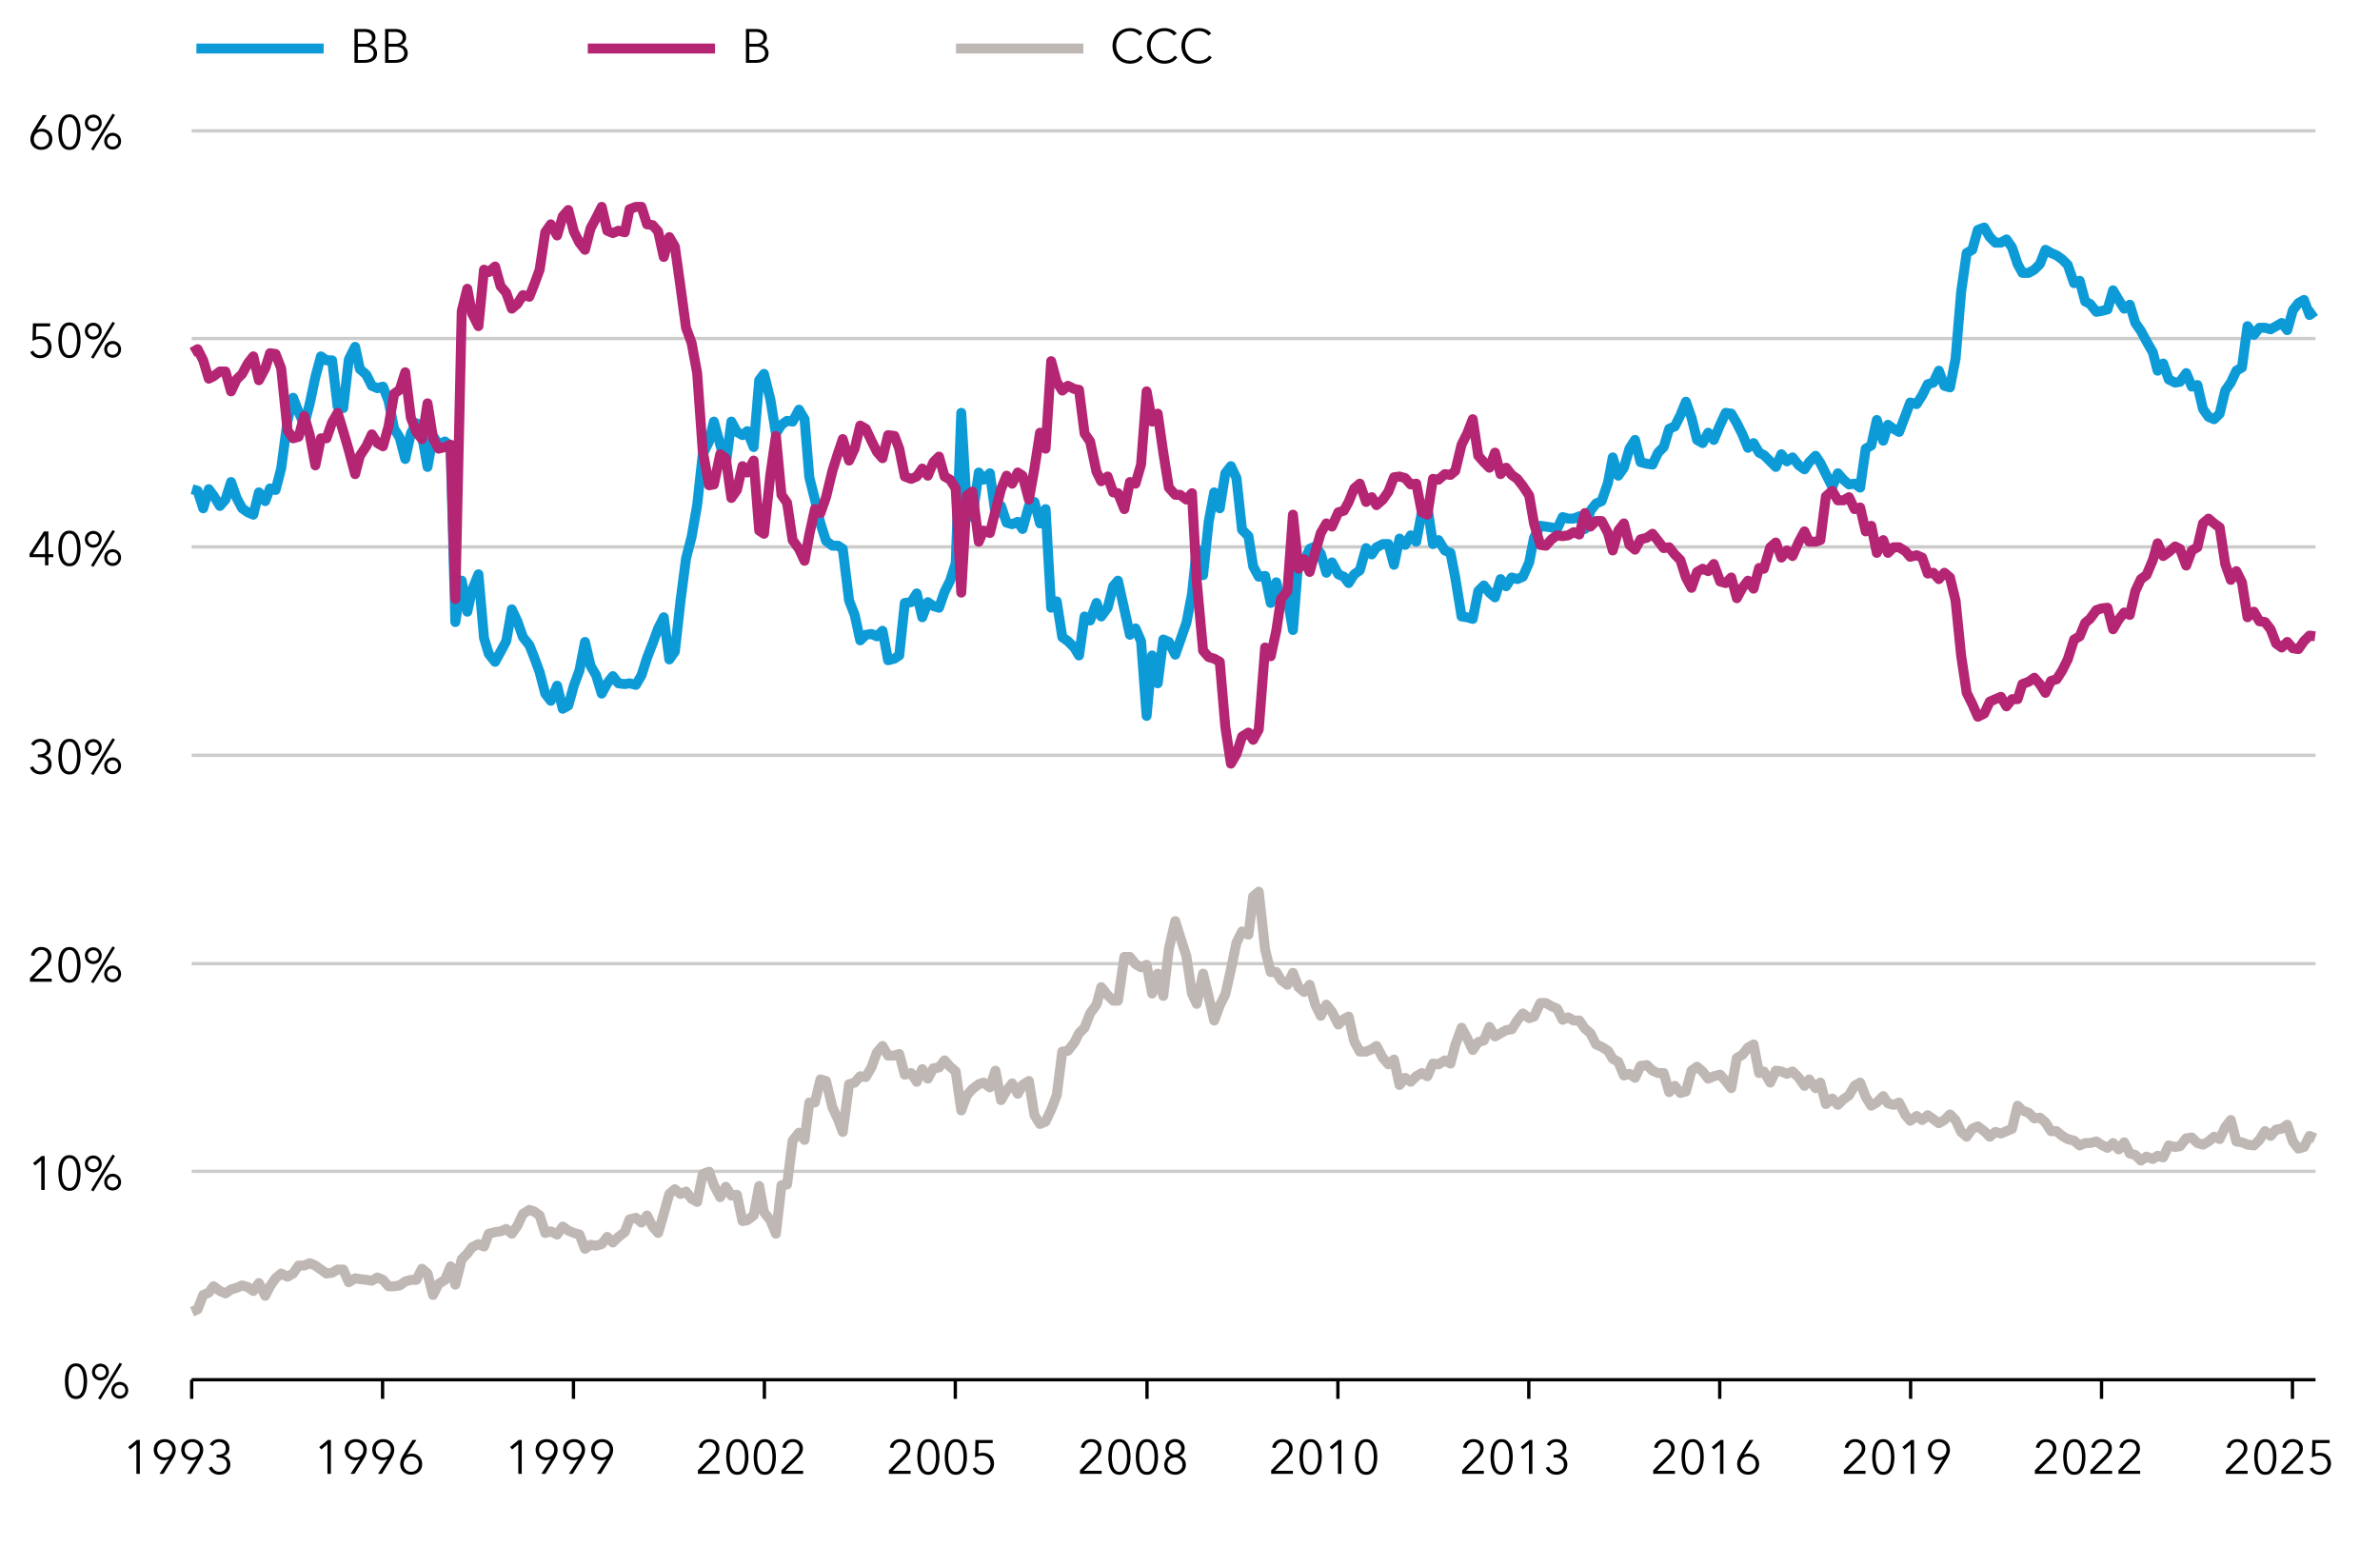 <?xml version="1.0" encoding="UTF-8"?><svg id="uuid-363eb78f-bf10-4091-8067-6f452136d14b" xmlns="http://www.w3.org/2000/svg" viewBox="0 0 547 360"><defs><style>.uuid-f5eb0b56-9359-4064-82f9-1052ab103538{stroke:#000;}.uuid-f5eb0b56-9359-4064-82f9-1052ab103538,.uuid-d4d45306-d814-4e6a-97fc-912bd88557e1{stroke-width:.76px;}.uuid-f5eb0b56-9359-4064-82f9-1052ab103538,.uuid-d4d45306-d814-4e6a-97fc-912bd88557e1,.uuid-7a5937b1-f008-4a59-b98a-36edd721c215,.uuid-6522ec0b-8547-400a-9953-d7503a81bd73,.uuid-0d235f96-175e-45e1-8ba5-3bc6c57abaed{fill:none;stroke-linejoin:round;}.uuid-d4d45306-d814-4e6a-97fc-912bd88557e1{stroke:#cccccb;}.uuid-7a5937b1-f008-4a59-b98a-36edd721c215{stroke:#b42573;}.uuid-7a5937b1-f008-4a59-b98a-36edd721c215,.uuid-6522ec0b-8547-400a-9953-d7503a81bd73,.uuid-0d235f96-175e-45e1-8ba5-3bc6c57abaed{stroke-width:2.29px;}.uuid-6522ec0b-8547-400a-9953-d7503a81bd73{stroke:#0d9bd8;}.uuid-0d235f96-175e-45e1-8ba5-3bc6c57abaed{stroke:#beb7b3;}</style></defs><path class="uuid-d4d45306-d814-4e6a-97fc-912bd88557e1" d="M44.05,269.21h488.13M44.05,221.49h488.13M44.05,173.59h488.13M44.05,125.69h488.13M44.05,77.8h488.13M44.05,30.08h488.13"/><line class="uuid-f5eb0b56-9359-4064-82f9-1052ab103538" x1="44.05" y1="317.11" x2="532.18" y2="317.11"/><path class="uuid-f5eb0b56-9359-4064-82f9-1052ab103538" d="M44.05,317.11v4.39M87.93,317.11v4.39M131.8,317.11v4.39M175.68,317.11v4.39M219.56,317.11v4.39M263.62,317.11v4.39M307.49,317.11v4.39M351.37,317.11v4.39M395.25,317.11v4.39M439.12,317.11v4.39M483,317.11v4.39M526.88,317.11v4.39"/><polyline class="uuid-6522ec0b-8547-400a-9953-d7503a81bd73" points="44.14 112.44 45.42 112.81 46.7 116.83 47.98 112.44 49.08 113.9 50.54 116.28 51.82 114.82 53.1 110.79 54.38 114.45 55.66 116.83 56.94 117.74 58.22 118.29 59.5 113.17 60.96 115.18 62.06 112.26 63.34 112.62 64.62 107.69 66.08 96.72 67.36 91.42 68.64 94.71 69.92 97.63 71.2 92.7 72.48 86.66 73.76 81.91 75.04 82.82 76.32 82.82 77.6 93.43 78.88 93.79 80.16 82.64 81.62 79.72 82.72 84.83 84.18 86.11 85.46 88.67 86.74 89.22 88.02 88.86 89.3 92.15 90.58 98.55 91.86 100.56 93.14 105.49 94.42 99.64 95.7 97.27 96.98 100.01 98.26 107.32 99.53 100.19 100.81 102.2 102.28 101.47 103.56 102.57 104.65 142.97 106.12 133.46 107.4 140.59 108.49 135.66 109.96 132 111.24 146.63 112.33 150.28 113.79 152.11 115.07 149.74 116.35 147.36 117.63 140.05 118.91 142.79 120.19 146.44 121.66 148.27 122.75 151.02 124.03 154.49 125.31 159.42 126.59 161.07 128.05 157.6 129.33 162.9 130.61 162.17 131.89 157.6 133.17 154.12 134.45 147.54 135.73 153.03 137.01 155.22 138.29 159.42 139.57 157.05 140.85 155.4 142.13 157.05 143.59 157.23 144.69 157.05 146.15 157.41 147.43 155.22 148.71 151.2 149.99 147.91 151.27 144.43 152.55 141.87 153.83 151.56 155.11 149.74 156.39 138.22 157.67 128.35 158.95 123.41 160.23 116.1 161.51 104.4 162.97 101.47 164.07 96.9 165.53 102.2 166.81 106.77 168.09 96.9 169.37 99.28 170.65 100.01 171.75 99.09 173.21 102.75 174.49 87.39 175.59 85.93 177.05 91.78 178.33 99.64 179.61 97.63 180.89 96.72 182.17 96.9 183.63 94.16 184.91 96.35 186.01 109.7 187.29 114.82 188.57 120.3 189.85 124.32 191.31 125.42 192.59 125.42 193.69 126.15 195.15 138.04 196.43 141.33 197.71 147.18 198.99 145.9 200.27 145.71 201.55 146.26 202.83 144.98 204.11 151.75 205.57 151.38 206.67 150.65 207.95 138.58 209.41 138.4 210.69 136.39 211.97 141.87 213.25 138.4 214.53 139.31 215.81 139.68 217.09 136.02 218.37 133.46 219.65 129.44 220.93 94.89 222.21 116.83 223.49 118.84 224.95 108.6 226.05 110.25 227.51 108.78 228.79 118.11 230.07 116.28 231.35 120.12 232.63 120.48 233.91 119.94 235.01 121.58 236.47 116.28 237.75 115.37 239.03 120.3 240.31 117.01 241.59 139.68 242.87 138.22 244.15 146.44 245.43 147.36 246.89 148.82 247.99 150.65 249.27 141.69 250.54 142.61 252.01 138.58 253.1 141.69 254.57 139.68 255.85 134.74 256.94 133.46 258.41 140.05 259.69 145.9 260.97 144.43 262.25 147.36 263.53 164.54 264.8 150.65 266.08 157.05 267.36 146.99 268.64 147.54 270.11 150.47 271.2 147.36 272.67 143.15 273.95 136.57 275.04 126.15 276.51 132.18 277.79 119.94 279.06 113.17 280.34 116.83 281.62 108.78 282.9 107.14 284.18 109.88 285.46 121.76 286.93 123.23 288.02 130.17 289.3 132.55 290.77 132.37 292.05 138.58 293.33 133.83 294.42 138.22 295.88 137.3 297.16 144.8 298.44 128.35 299.72 129.08 301 126.15 302.28 125.6 303.56 127.25 304.84 131.64 306.12 129.26 307.59 132 308.86 132.55 309.96 134.01 311.24 132 312.52 131.09 313.98 125.97 315.26 127.43 316.36 125.79 317.82 125.05 319.1 125.05 320.38 129.81 321.66 123.78 322.94 125.24 324.22 123.04 325.5 124.51 326.78 117.74 328.06 116.46 329.34 125.05 330.62 124.14 332.08 126.52 333.36 127.07 334.46 132.73 335.92 141.69 337.2 141.87 338.48 142.24 339.76 135.84 341.04 134.56 342.32 136.21 343.6 137.3 344.88 133.1 346.16 134.74 347.44 132.73 348.72 133.1 350 132.55 351.46 129.26 352.56 123.59 354.02 120.85 355.3 121.03 356.58 121.22 357.86 121.58 359.14 118.84 360.42 119.2 361.7 119.2 362.98 118.66 364.26 121.58 365.54 117.38 366.82 115.73 368.1 115.18 369.56 110.98 370.66 105.13 371.94 109.33 373.22 107.5 374.5 103.12 375.78 101.11 377.06 106.22 378.52 106.59 379.8 106.77 381.08 104.03 382.36 102.75 383.64 98.55 384.92 98 386.2 95.44 387.48 92.33 388.76 95.99 390.04 101.11 391.32 101.84 392.6 99.46 393.88 101.11 395.34 97.63 396.62 94.89 397.9 95.07 399.18 97.27 400.46 99.83 401.74 102.93 403.02 101.84 404.3 104.03 405.39 104.58 406.86 106.04 408.14 107.32 409.42 104.4 410.7 106.04 411.98 105.13 413.44 106.96 414.72 107.87 415.81 106.22 417.28 104.76 418.37 106.41 419.65 108.97 421.12 111.89 422.4 108.78 423.68 110.25 424.96 111.34 426.24 111.16 427.52 112.07 428.8 103.12 430.08 102.38 431.35 96.53 432.82 101.29 433.91 97.63 435.19 98.55 436.47 99.28 437.94 95.44 439.03 92.51 440.5 92.88 441.78 90.87 443.06 88.31 444.34 87.94 445.61 85.2 446.89 88.67 448.17 89.04 449.45 82.46 450.73 67.1 452.01 58.14 453.29 57.41 454.57 52.84 456.04 52.29 457.32 54.49 458.6 55.77 459.87 55.77 461.15 55.03 462.43 56.86 463.71 60.7 464.81 62.71 466.27 62.71 467.55 61.98 468.83 60.7 470.11 57.41 471.39 58.14 472.67 58.69 473.95 59.6 475.23 60.88 476.69 65.09 477.97 64.54 479.25 69.29 480.35 69.84 481.81 71.67 482.91 71.49 484.37 71.12 485.65 66.73 486.93 68.93 488.21 70.94 489.49 70.03 490.77 74.23 492.05 76.06 493.33 78.44 494.79 80.99 495.89 85.2 497.17 83.55 498.45 87.21 499.91 87.94 501.01 87.76 502.47 85.75 503.75 88.86 505.03 88.49 506.31 93.98 507.59 95.8 508.87 96.35 510.15 95.07 511.43 89.77 512.71 87.94 513.99 85.2 515.27 84.47 516.55 74.96 518.01 76.97 519.29 75.33 520.57 75.33 521.85 75.69 523.13 74.96 524.41 74.23 525.69 75.88 526.97 71.31 528.25 69.66 529.53 68.93 530.81 72.4 532.09 71.49"/><polyline class="uuid-7a5937b1-f008-4a59-b98a-36edd721c215" points="44.14 80.99 45.42 80.26 46.7 82.82 47.98 87.03 49.08 86.48 50.54 85.38 51.82 85.38 53.1 89.95 54.38 87.21 55.66 85.93 56.94 83.55 58.22 81.91 59.5 87.39 60.96 84.65 62.06 81.18 63.34 81.36 64.62 84.65 66.08 98.91 67.36 100.74 68.64 100.37 69.92 95.62 71.2 100.01 72.48 106.96 73.76 100.74 75.04 100.74 76.32 97.08 77.6 94.89 78.88 99.09 80.16 103.48 81.62 108.97 82.72 104.76 84.18 102.57 85.46 99.83 86.74 101.84 88.02 102.57 89.3 98 90.58 90.5 91.86 89.59 93.14 85.57 94.42 95.99 95.7 99.28 96.98 100.92 98.26 92.7 99.53 100.74 100.81 103.12 102.28 102.75 103.56 102.2 104.65 137.67 106.12 71.49 107.4 66.37 108.49 72.04 109.96 74.96 111.24 61.98 112.33 62.53 113.79 61.25 115.07 65.82 116.35 67.28 117.63 70.94 118.91 69.84 120.19 67.83 121.66 68.2 122.75 65.46 124.03 61.98 125.31 53.39 126.59 51.56 128.05 54.12 129.33 49.73 130.61 48.27 131.89 53.21 133.17 55.77 134.45 57.41 135.73 52.47 137.01 50.1 138.29 47.54 139.57 53.02 140.85 53.57 142.13 53.02 143.59 53.39 144.69 48.09 146.15 47.54 147.43 47.54 148.71 51.56 149.99 51.74 151.27 53.21 152.55 59.06 153.83 54.49 155.11 56.68 156.39 65.82 157.67 75.33 158.95 78.8 160.23 85.75 161.51 103.66 162.97 111.53 164.07 111.34 165.53 104.4 166.81 105.31 168.09 114.45 169.37 112.62 170.65 107.14 171.75 108.6 173.21 105.86 174.49 121.95 175.59 122.68 177.05 109.15 178.33 100.19 179.61 113.72 180.89 115.55 182.17 124.14 183.63 126.15 184.91 128.89 186.01 122.86 187.29 117.01 188.57 117.92 189.85 114.27 191.31 108.24 192.59 104.21 193.69 100.92 195.15 105.86 196.43 103.12 197.71 97.81 198.99 98.55 200.27 101.29 201.55 103.85 202.83 105.31 204.11 100.01 205.57 100.19 206.67 103.12 207.95 109.52 209.41 110.06 210.69 109.52 211.97 107.69 213.25 109.33 214.53 106.22 215.81 104.94 217.09 109.52 218.37 110.25 219.65 112.26 220.93 136.21 222.21 113.9 223.49 112.99 224.95 124.51 226.05 121.95 227.51 122.5 228.79 117.38 230.07 112.44 231.35 109.33 232.63 111.16 233.91 108.6 235.01 109.33 236.47 114.82 237.75 107.69 239.03 99.46 240.31 103.12 241.59 83.01 242.87 87.76 244.15 89.77 245.43 88.67 246.89 89.4 247.99 89.59 249.27 99.64 250.54 101.47 252.01 108.42 253.1 110.61 254.57 109.52 255.85 113.17 256.94 113.35 258.41 117.01 259.69 110.79 260.97 111.16 262.25 106.77 263.53 89.95 264.8 96.9 266.08 95.07 267.36 104.03 268.64 112.07 270.11 113.72 271.2 113.72 272.67 114.82 273.95 113.35 275.04 133.46 276.51 149.55 277.79 151.02 279.06 151.38 280.34 152.11 281.62 167.1 282.9 175.51 284.18 173.32 285.46 169.3 286.93 168.38 288.02 170.03 289.3 167.65 290.77 148.82 292.05 150.83 293.33 144.98 294.42 137.67 295.88 135.84 297.16 118.29 298.44 130.72 299.72 128.53 301 131.45 302.28 126.88 303.56 122.5 304.84 120.3 306.12 121.03 307.59 117.74 308.86 117.38 309.96 115.37 311.24 112.26 312.52 111.16 313.98 115.37 315.26 114.27 316.36 116.1 317.82 114.82 319.1 112.99 320.38 109.7 321.66 109.52 322.94 109.88 324.22 111.34 325.5 111.16 326.78 117.74 328.06 118.29 329.34 110.06 330.62 110.25 332.08 108.97 333.36 109.15 334.46 108.24 335.92 102.2 337.2 99.64 338.48 96.35 339.76 104.76 341.04 106.22 342.32 107.5 343.6 104.03 344.88 108.97 346.16 107.5 347.44 109.15 348.72 110.06 350 111.71 351.46 113.9 352.56 120.3 354.02 125.24 355.3 125.42 356.58 123.96 357.86 123.04 359.14 123.23 360.42 123.04 361.7 122.31 362.98 122.86 364.26 117.92 365.54 121.03 366.82 119.75 368.1 119.75 369.56 122.5 370.66 126.52 371.94 121.95 373.22 120.3 374.5 125.24 375.78 126.33 377.06 123.96 378.52 123.59 379.8 122.68 381.08 124.32 382.36 125.97 383.64 125.79 384.92 127.43 386.2 128.71 387.48 132.73 388.76 135.11 390.04 131.45 391.32 130.72 392.6 131.27 393.88 129.63 395.34 133.65 396.62 134.01 397.9 132.73 399.18 137.49 400.46 135.11 401.74 133.46 403.02 135.29 404.3 130.54 405.39 130.72 406.86 125.79 408.14 124.69 409.42 128.16 410.7 126.52 411.98 127.8 413.44 124.51 414.72 122.13 415.81 124.51 417.28 124.51 418.37 124.14 419.65 114.09 421.12 112.81 422.4 115 423.68 115 424.96 114.27 426.24 117.01 427.52 116.64 428.8 122.13 430.08 120.85 431.35 127.07 432.82 124.14 433.91 127.07 435.19 125.79 436.47 125.79 437.94 126.7 439.03 127.98 440.5 127.61 441.78 128.16 443.06 131.82 444.34 131.64 445.61 133.1 446.89 131.64 448.17 132.73 449.45 138.04 450.73 150.65 452.01 159.24 453.29 161.8 454.57 164.73 456.04 164 457.32 161.25 458.6 160.7 459.87 160.16 461.15 162.35 462.43 160.7 463.71 160.7 464.81 157.23 466.27 156.68 467.55 155.77 468.83 157.23 470.11 159.24 471.39 156.5 472.67 156.13 473.95 154.12 475.23 151.56 476.69 146.99 477.97 146.26 479.25 143.15 480.35 142.24 481.81 140.23 482.91 139.86 484.37 139.68 485.65 144.62 486.93 142.42 488.21 140.78 489.49 141.33 490.77 135.84 492.05 133.1 493.33 132.18 494.79 128.71 495.89 124.87 497.17 127.8 498.45 126.88 499.91 125.6 501.01 126.15 502.47 129.99 503.75 126.52 505.03 125.79 506.31 120.3 507.59 119.2 508.87 120.3 510.15 121.22 511.43 129.63 512.71 133.28 513.99 131.27 515.27 133.83 516.55 141.87 518.01 140.59 519.29 142.79 520.57 142.97 521.85 144.62 523.13 147.91 524.41 148.82 525.69 147.54 526.97 149 528.25 149.19 529.53 147.36 530.81 146.08 532.09 146.26"/><polyline class="uuid-0d235f96-175e-45e1-8ba5-3bc6c57abaed" points="44.14 301.48 45.42 300.93 46.7 297.64 47.98 297.09 49.08 295.63 50.54 296.72 51.82 297.27 53.1 296.36 54.38 295.99 55.66 295.44 56.94 295.81 58.22 296.72 59.5 294.9 60.96 297.82 62.06 295.63 63.34 293.8 64.62 292.7 66.08 293.43 67.36 292.7 68.64 290.87 69.92 290.87 71.2 290.32 72.48 290.87 73.76 291.79 75.04 292.7 76.32 292.52 77.6 291.79 78.88 291.79 80.16 294.71 81.62 293.8 82.72 293.98 84.18 294.16 85.46 294.35 86.74 293.62 88.02 294.16 89.3 295.63 90.58 295.63 91.86 295.44 93.14 294.53 94.42 294.16 95.7 294.16 96.98 291.6 98.26 292.7 99.53 297.64 100.81 295.08 102.28 294.16 103.56 291.06 104.65 295.26 106.12 289.41 107.4 288.13 108.49 286.67 109.96 285.94 111.24 286.49 112.33 283.56 113.79 283.19 115.07 283.01 116.35 282.46 117.63 283.56 118.91 281.73 120.19 278.99 121.66 278.08 122.75 278.44 124.03 279.36 125.31 283.38 126.59 283.01 128.05 283.74 129.33 281.92 130.61 282.83 131.89 283.38 133.17 283.74 134.45 287.03 135.73 286.12 137.01 286.3 138.29 285.94 139.57 284.29 140.85 285.57 142.13 284.29 143.59 283.19 144.69 280.27 146.15 279.9 147.43 281 148.71 279.36 149.99 281.92 151.27 283.38 152.55 278.99 153.83 274.42 155.11 273.32 156.39 274.42 157.67 273.87 158.95 275.52 160.23 276.25 161.51 269.85 162.97 269.3 164.07 272.41 165.53 275.15 166.81 272.77 168.09 274.79 169.37 274.6 170.65 280.64 171.75 280.45 173.21 279.36 174.49 272.59 175.59 278.62 177.05 280.45 178.33 283.56 179.61 272.41 180.89 272.23 182.17 262.17 183.63 260.34 184.91 261.99 186.01 253.4 187.29 253.4 188.57 248.09 189.85 248.46 191.31 254.49 192.59 257.23 193.69 260.16 195.15 249.19 196.43 248.82 197.71 247.36 198.99 247.54 200.27 245.35 201.55 241.88 202.83 240.41 204.11 242.61 205.57 242.61 206.67 242.24 207.95 247 209.41 246.63 210.69 248.64 211.97 245.72 213.25 247.91 214.53 245.53 215.81 245.35 217.09 243.71 218.37 245.17 219.65 246.27 220.93 255.22 222.21 251.75 223.49 250.29 224.95 249.19 226.05 248.82 227.51 249.92 228.79 246.08 230.07 252.85 231.35 250.65 232.63 249.01 233.91 251.38 235.01 249.37 236.47 248.46 237.75 256.32 239.03 258.33 240.31 257.78 241.59 255.04 242.87 251.75 244.15 241.69 245.43 241.51 246.89 239.68 247.99 237.49 249.27 236.21 250.54 232.92 252.01 230.91 253.1 226.89 254.57 228.71 255.85 229.99 256.94 229.99 258.41 219.94 259.69 219.94 260.97 221.58 262.25 222.32 263.53 221.77 264.8 228.35 266.08 223.78 267.36 228.9 268.64 218.11 270.11 211.71 271.2 215.19 272.67 219.76 273.95 228.35 275.04 230.73 276.51 223.78 277.79 229.08 279.06 234.56 280.34 231.09 281.62 228.53 282.9 222.86 284.18 216.65 285.46 214.09 286.93 214.82 288.02 206.04 289.3 204.95 290.77 218.29 292.05 223.41 293.33 223.41 294.42 225.24 295.88 226.34 297.16 223.6 298.44 226.89 299.72 227.98 301 226.34 302.28 230.91 303.56 233.47 304.84 230.91 306.12 232.55 307.59 235.48 308.86 234.2 309.96 233.65 311.24 239.32 312.52 241.69 313.98 241.69 315.26 241.15 316.36 240.41 317.82 243.16 319.1 244.62 320.38 243.52 321.66 249.37 322.94 247.73 324.22 248.64 325.5 247.36 326.78 246.63 328.06 247.36 329.34 244.44 330.62 244.62 332.08 243.71 333.36 244.44 334.46 240.23 335.92 236.21 337.2 238.59 338.48 241.33 339.76 239.5 341.04 239.13 342.32 236.03 343.6 238.22 344.88 237.49 346.16 236.76 347.44 236.58 348.72 234.56 350 232.92 351.46 234.02 352.56 233.65 354.02 230.54 355.3 230.54 356.58 231.27 357.86 231.82 359.14 234.38 360.42 233.83 361.7 234.56 362.98 234.56 364.26 236.39 365.54 237.49 366.82 240.05 368.1 240.6 369.56 241.51 370.66 243.34 371.94 244.07 373.22 247.18 374.5 246.81 375.78 247.73 377.06 244.99 378.52 244.8 379.8 246.08 381.08 246.63 382.36 246.63 383.64 251.02 384.92 249.56 386.2 251.2 387.48 250.84 388.76 246.08 390.04 245.17 391.32 246.27 392.6 247.91 393.88 247.36 395.34 247 396.62 248.46 397.9 250.1 399.18 243.16 400.46 242.43 401.74 240.78 403.02 240.05 404.3 246.63 405.39 246.27 406.86 248.82 408.14 246.08 409.42 246.27 410.7 246.81 411.98 246.27 413.44 247.73 414.72 249.56 415.81 248.09 417.28 250.1 418.37 248.82 419.65 253.76 421.12 252.48 422.4 253.94 423.68 252.66 424.96 251.75 426.24 249.56 427.52 248.82 428.8 252.12 430.08 254.13 431.35 253.4 432.82 251.93 433.91 253.58 435.19 253.94 436.47 253.4 437.94 256.32 439.03 257.6 440.5 256.5 441.78 257.42 443.06 256.32 444.34 257.23 445.61 258.15 446.89 257.42 448.17 256.14 449.45 257.42 450.73 260.16 452.01 261.26 453.29 259.43 454.57 258.88 456.04 259.98 457.32 261.26 458.6 260.16 459.87 260.53 461.15 259.98 462.43 259.43 463.71 254.13 464.81 255.22 466.27 255.77 467.55 257.05 468.83 256.87 470.11 257.97 471.39 259.98 472.67 259.98 473.95 261.07 475.23 261.8 476.69 262.17 477.97 263.27 479.25 262.72 480.35 262.72 481.81 262.35 482.91 263.08 484.37 263.82 485.65 262.72 486.93 264.18 488.21 262.54 489.49 265.1 490.77 265.46 492.05 266.74 493.33 265.83 494.79 266.38 495.89 265.64 497.17 266.01 498.45 263.27 499.91 263.63 501.01 263.45 502.47 261.62 503.75 261.44 505.03 262.72 506.31 263.08 507.59 262.35 508.87 261.26 510.15 261.8 511.43 259.06 512.71 257.42 513.99 262.35 515.27 262.54 516.55 263.08 518.01 263.27 519.29 261.99 520.57 259.98 521.85 261.07 523.13 259.61 524.41 259.43 525.69 258.51 526.97 262.35 528.25 264 529.53 263.63 530.81 261.07 532.09 261.62"/><path d="M17.47,313.35c.48,0,.89.12,1.21.36.33.24.59.55.79.94.2.38.34.82.42,1.31.08.49.13.99.13,1.5s-.04,1-.13,1.49c-.08.49-.23.92-.42,1.31-.2.39-.46.7-.79.93-.33.24-.73.35-1.21.35s-.9-.12-1.23-.35c-.33-.23-.59-.54-.79-.93-.2-.38-.34-.82-.42-1.31-.08-.49-.12-.98-.12-1.49s.04-1,.12-1.5.22-.93.42-1.31.46-.7.79-.94c.33-.24.73-.36,1.23-.36ZM17.47,314.02c-.35,0-.63.11-.86.32-.23.21-.41.48-.54.82-.13.33-.23.7-.28,1.11-.05.41-.08.81-.08,1.2s.03.79.08,1.19c.05.4.14.77.28,1.1.13.33.31.59.54.8.23.21.52.31.86.31s.62-.11.85-.31.41-.48.54-.8c.13-.33.23-.69.28-1.1.05-.4.08-.8.08-1.19s-.03-.79-.08-1.2c-.06-.41-.15-.78-.28-1.11-.13-.33-.31-.6-.54-.82s-.51-.32-.85-.32Z"/><path d="M25.02,315.34c0,.27-.05.52-.15.76-.1.24-.24.44-.41.61-.18.17-.38.31-.62.41-.24.1-.49.15-.76.15s-.52-.05-.76-.15c-.23-.1-.44-.23-.62-.41-.18-.17-.31-.38-.41-.61-.1-.23-.15-.49-.15-.76s.05-.52.15-.76.24-.44.41-.61c.18-.17.38-.31.62-.41.24-.1.49-.15.76-.15s.52.05.76.15c.23.1.44.23.62.41.18.17.31.38.41.61s.15.49.15.76ZM24.36,315.34c0-.18-.04-.35-.1-.5-.07-.15-.16-.29-.27-.4-.11-.11-.25-.2-.4-.26-.15-.06-.32-.09-.5-.09s-.34.03-.49.09c-.15.06-.29.15-.4.26-.11.11-.21.25-.27.4-.07.15-.1.32-.1.5s.03.35.1.5c.07.15.16.29.27.4.11.11.25.2.4.26.15.06.32.09.49.09s.34-.03.5-.09c.15-.06.29-.15.4-.26.11-.11.21-.25.27-.4s.1-.32.1-.5ZM23.11,321.68l-.57-.3,4.96-8.17.56.3-4.95,8.17ZM29.47,319.54c0,.27-.05.53-.15.76-.1.24-.24.44-.41.61-.18.17-.38.31-.62.41-.24.1-.49.15-.76.15s-.52-.05-.76-.15c-.23-.1-.44-.24-.62-.41-.18-.17-.31-.38-.41-.61s-.15-.49-.15-.76.05-.53.15-.76.24-.44.41-.61c.18-.17.38-.31.62-.41s.49-.15.76-.15.52.05.76.15c.23.1.44.24.62.41.18.17.31.38.41.61.1.24.15.49.15.76ZM28.81,319.54c0-.18-.04-.35-.1-.5s-.16-.29-.28-.4c-.11-.11-.25-.2-.4-.26-.15-.06-.32-.09-.5-.09s-.34.03-.49.09c-.15.06-.29.15-.4.26-.11.11-.21.25-.27.4-.07.15-.1.32-.1.5s.03.35.1.5c.07.15.16.29.27.4.11.11.25.2.4.26.15.06.32.09.49.09s.34-.03.5-.09c.15-.06.29-.15.4-.26.11-.11.21-.25.28-.4s.1-.32.1-.5Z"/><path d="M10.27,273.49h-.79v-6.81l-1.41,1.2-.48-.55,1.98-1.63h.7v7.79Z"/><path d="M15.97,265.5c.48,0,.89.12,1.21.36.33.24.59.55.79.94.2.38.34.82.42,1.31.08.49.13.99.13,1.5s-.04,1-.13,1.49c-.08.49-.23.92-.42,1.31-.2.39-.46.7-.79.93-.33.24-.73.35-1.21.35s-.9-.12-1.23-.35c-.33-.23-.59-.54-.79-.93-.2-.38-.34-.82-.42-1.31-.08-.49-.12-.98-.12-1.49s.04-1,.12-1.5.22-.93.42-1.31.46-.7.79-.94c.33-.24.73-.36,1.23-.36ZM15.97,266.18c-.35,0-.63.11-.86.32-.23.21-.41.48-.54.82-.13.33-.23.7-.28,1.11-.05.41-.08.81-.08,1.2s.03.79.08,1.19c.05.4.14.77.28,1.1.13.33.31.59.54.8.23.21.52.31.86.31s.62-.11.85-.31.41-.48.54-.8c.13-.33.23-.69.28-1.1.05-.4.08-.8.08-1.19s-.03-.79-.08-1.2c-.06-.41-.15-.78-.28-1.11-.13-.33-.31-.6-.54-.82s-.51-.32-.85-.32Z"/><path d="M23.38,267.5c0,.27-.05.52-.15.76-.1.24-.24.44-.41.61-.18.17-.38.31-.62.41-.24.1-.49.15-.76.15s-.52-.05-.76-.15c-.23-.1-.44-.23-.62-.41-.18-.17-.31-.38-.41-.61-.1-.23-.15-.49-.15-.76s.05-.52.15-.76.24-.44.41-.61c.18-.17.38-.31.62-.41.24-.1.49-.15.76-.15s.52.05.76.15c.23.1.44.23.62.41.18.17.31.38.41.61s.15.49.15.76ZM22.72,267.5c0-.18-.04-.35-.1-.5-.07-.15-.16-.29-.27-.4-.11-.11-.25-.2-.4-.26-.15-.06-.32-.09-.5-.09s-.34.03-.49.09c-.15.06-.29.15-.4.26-.11.11-.21.25-.27.4-.07.15-.1.32-.1.5s.03.35.1.5c.07.15.16.29.27.4.11.11.25.2.4.26.15.06.32.09.49.09s.34-.03.5-.09c.15-.06.29-.15.4-.26.11-.11.21-.25.27-.4s.1-.32.1-.5ZM21.48,273.83l-.57-.3,4.96-8.17.56.3-4.95,8.17ZM27.83,271.69c0,.27-.05.53-.15.76-.1.24-.24.44-.41.61-.18.17-.38.31-.62.41-.24.1-.49.15-.76.15s-.52-.05-.76-.15c-.23-.1-.44-.24-.62-.41-.18-.17-.31-.38-.41-.61s-.15-.49-.15-.76.05-.53.15-.76.24-.44.41-.61c.18-.17.38-.31.62-.41s.49-.15.76-.15.52.05.76.15c.23.1.44.24.62.41.18.17.31.38.41.61.1.24.15.49.15.76ZM27.17,271.69c0-.18-.04-.35-.1-.5s-.16-.29-.28-.4c-.11-.11-.25-.2-.4-.26-.15-.06-.32-.09-.5-.09s-.34.03-.49.09c-.15.06-.29.15-.4.26-.11.11-.21.25-.27.4-.07.15-.1.32-.1.5s.03.35.1.5c.07.15.16.29.27.4.11.11.25.2.4.26.15.06.32.09.49.09s.34-.03.5-.09c.15-.06.29-.15.4-.26.11-.11.21-.25.28-.4s.1-.32.1-.5Z"/><path d="M11.86,225.64h-4.97v-.83l3.19-3.22c.12-.12.23-.24.35-.38.11-.14.21-.28.3-.42.09-.15.16-.3.21-.47.05-.17.08-.34.08-.51,0-.23-.04-.43-.12-.62-.08-.18-.19-.34-.33-.47-.14-.13-.31-.23-.49-.3-.19-.07-.38-.1-.59-.1-.42,0-.77.13-1.05.39-.28.26-.47.59-.55,1l-.79-.15c.05-.27.15-.52.29-.76s.32-.44.53-.61c.21-.17.45-.3.71-.4.26-.1.55-.14.86-.14s.61.05.89.14c.28.09.53.23.74.41s.38.4.51.67.19.58.19.93c0,.25-.03.48-.1.69-.07.21-.16.42-.27.61s-.25.37-.4.54c-.15.17-.31.34-.48.51l-2.8,2.78h4.11v.7Z"/><path d="M15.97,217.66c.48,0,.89.12,1.21.36.33.24.59.55.79.94.2.38.34.82.42,1.31.08.49.13.99.13,1.5s-.04,1-.13,1.49c-.08.49-.23.92-.42,1.31-.2.39-.46.7-.79.93-.33.24-.73.35-1.21.35s-.9-.12-1.23-.35c-.33-.23-.59-.54-.79-.93-.2-.38-.34-.82-.42-1.31-.08-.49-.12-.98-.12-1.49s.04-1,.12-1.5.22-.93.42-1.31.46-.7.79-.94c.33-.24.73-.36,1.23-.36ZM15.97,218.33c-.35,0-.63.11-.86.32-.23.21-.41.48-.54.82-.13.33-.23.7-.28,1.11-.05.41-.08.81-.08,1.2s.03.79.08,1.19c.05.4.14.77.28,1.1.13.33.31.59.54.8.23.21.52.31.86.31s.62-.11.85-.31.41-.48.54-.8c.13-.33.23-.69.28-1.1.05-.4.08-.8.08-1.19s-.03-.79-.08-1.2c-.06-.41-.15-.78-.28-1.11-.13-.33-.31-.6-.54-.82s-.51-.32-.85-.32Z"/><path d="M23.38,219.65c0,.27-.05.52-.15.76-.1.24-.24.44-.41.61-.18.17-.38.31-.62.41-.24.1-.49.15-.76.15s-.52-.05-.76-.15c-.23-.1-.44-.23-.62-.41-.18-.17-.31-.38-.41-.61-.1-.23-.15-.49-.15-.76s.05-.52.15-.76.24-.44.41-.61c.18-.17.38-.31.62-.41.24-.1.49-.15.76-.15s.52.05.76.15c.23.1.44.23.62.41.18.17.31.38.41.61s.15.49.15.76ZM22.72,219.65c0-.18-.04-.35-.1-.5-.07-.15-.16-.29-.27-.4-.11-.11-.25-.2-.4-.26-.15-.06-.32-.09-.5-.09s-.34.03-.49.09c-.15.06-.29.15-.4.26-.11.11-.21.25-.27.4-.07.15-.1.32-.1.5s.03.35.1.5c.07.15.16.29.27.4.11.11.25.2.4.26.15.06.32.09.49.09s.34-.03.5-.09c.15-.06.29-.15.4-.26.11-.11.21-.25.27-.4s.1-.32.1-.5ZM21.48,225.98l-.57-.3,4.96-8.17.56.3-4.95,8.17ZM27.83,223.84c0,.27-.05.53-.15.76-.1.24-.24.44-.41.61-.18.17-.38.31-.62.41-.24.1-.49.15-.76.15s-.52-.05-.76-.15c-.23-.1-.44-.24-.62-.41-.18-.17-.31-.38-.41-.61s-.15-.49-.15-.76.05-.53.15-.76.24-.44.41-.61c.18-.17.38-.31.62-.41s.49-.15.76-.15.52.05.76.15c.23.1.44.24.62.41.18.17.31.38.41.61.1.24.15.49.15.76ZM27.17,223.84c0-.18-.04-.35-.1-.5s-.16-.29-.28-.4c-.11-.11-.25-.2-.4-.26-.15-.06-.32-.09-.5-.09s-.34.03-.49.09c-.15.06-.29.15-.4.26-.11.11-.21.25-.27.4-.07.15-.1.32-.1.5s.03.35.1.5c.07.15.16.29.27.4.11.11.25.2.4.26.15.06.32.09.49.09s.34-.03.5-.09c.15-.06.29-.15.4-.26.11-.11.21-.25.28-.4s.1-.32.1-.5Z"/><path d="M8.68,173.38h.34c.25,0,.48-.03.7-.08.22-.05.41-.13.58-.25.17-.11.29-.26.39-.45.09-.18.14-.4.14-.66,0-.22-.04-.42-.12-.6-.08-.18-.19-.33-.33-.46-.14-.13-.31-.23-.5-.3-.19-.07-.38-.1-.59-.1-.33,0-.62.08-.87.23s-.46.38-.61.68l-.67-.35c.24-.42.55-.73.93-.93s.8-.3,1.28-.3c.31,0,.6.05.88.14.28.09.52.23.73.4.21.18.38.4.5.66.12.26.18.56.18.9,0,.46-.13.85-.38,1.16-.26.31-.58.52-.97.62v.02c.45.1.82.31,1.12.64.3.33.45.76.45,1.29,0,.37-.07.71-.2.99-.14.29-.32.53-.54.74-.23.2-.49.36-.8.46-.3.11-.63.16-.96.16-.57,0-1.07-.14-1.5-.41-.42-.27-.75-.66-.97-1.18l.75-.27c.13.37.35.67.66.87.31.21.66.31,1.06.31.22,0,.43-.04.64-.12s.39-.19.55-.33c.16-.14.28-.32.38-.52.09-.21.14-.44.14-.71,0-.29-.06-.54-.17-.74-.11-.2-.27-.37-.46-.49s-.41-.22-.65-.27c-.24-.06-.49-.08-.75-.08h-.34v-.67Z"/><path d="M15.97,169.81c.48,0,.89.12,1.21.36s.59.55.79.94c.2.38.34.82.42,1.31.08.49.13.99.13,1.5s-.04,1-.13,1.49c-.08.49-.23.92-.42,1.31-.2.38-.46.69-.79.93-.33.23-.73.35-1.21.35s-.9-.12-1.23-.35c-.33-.23-.59-.54-.79-.93s-.34-.82-.42-1.31c-.08-.49-.12-.98-.12-1.49s.04-1,.12-1.5.22-.93.42-1.31c.2-.39.46-.7.79-.94.33-.24.73-.36,1.23-.36ZM15.97,170.48c-.35,0-.63.11-.86.32-.23.21-.41.48-.54.82s-.23.7-.28,1.11c-.05.41-.08.81-.08,1.2s.03.79.08,1.19c.05.4.14.77.28,1.1.13.33.31.59.54.8.23.21.52.31.86.31s.62-.1.85-.31.41-.48.54-.8c.13-.33.23-.69.28-1.1.05-.4.08-.8.08-1.19s-.03-.79-.08-1.2c-.06-.41-.15-.78-.28-1.11s-.31-.6-.54-.82c-.23-.21-.51-.32-.85-.32Z"/><path d="M23.38,171.8c0,.27-.05.52-.15.76s-.24.44-.41.61c-.18.17-.38.31-.62.41-.24.1-.49.15-.76.15s-.52-.05-.76-.15c-.23-.1-.44-.23-.62-.41-.18-.17-.31-.38-.41-.61s-.15-.49-.15-.76.05-.52.15-.76.24-.44.41-.61c.18-.17.38-.31.62-.41.24-.1.49-.15.76-.15s.52.05.76.15c.23.1.44.23.62.41.18.17.31.38.41.61s.15.49.15.76ZM22.72,171.8c0-.18-.04-.35-.1-.5-.07-.15-.16-.29-.27-.4-.11-.11-.25-.2-.4-.26-.15-.06-.32-.09-.5-.09s-.34.03-.49.09c-.15.06-.29.15-.4.26-.11.11-.21.25-.27.4-.07.15-.1.32-.1.5s.03.35.1.5c.07.15.16.29.27.4.11.11.25.2.4.26.15.06.32.09.49.09s.34-.03.5-.09c.15-.06.29-.15.4-.26.11-.11.21-.25.27-.4.07-.15.1-.32.1-.5ZM21.48,178.14l-.57-.3,4.96-8.17.56.3-4.95,8.17ZM27.83,176c0,.27-.05.53-.15.76-.1.24-.24.44-.41.61-.18.17-.38.31-.62.41-.24.1-.49.15-.76.15s-.52-.05-.76-.15c-.23-.1-.44-.24-.62-.41-.18-.17-.31-.38-.41-.61s-.15-.49-.15-.76.05-.53.15-.76.24-.44.41-.61c.18-.17.38-.31.62-.41.23-.1.49-.15.76-.15s.52.05.76.15c.23.1.44.24.62.41.18.17.31.38.41.61.1.24.15.49.15.76ZM27.17,176c0-.18-.04-.35-.1-.5s-.16-.29-.28-.4c-.11-.11-.25-.2-.4-.26-.15-.06-.32-.09-.5-.09s-.34.03-.49.09c-.15.06-.29.15-.4.26-.11.11-.21.25-.27.4-.07.15-.1.32-.1.5s.03.35.1.5c.07.15.16.29.27.4.11.11.25.2.4.26.15.06.32.09.49.09s.34-.03.5-.09c.15-.06.29-.15.4-.26.11-.11.21-.25.28-.4s.1-.32.1-.5Z"/><path d="M11.12,127.37h1.14v.69h-1.14v1.88h-.77v-1.88h-3.56v-.77l3.3-5.14h1.03v5.21ZM10.36,123.05h-.02l-2.72,4.32h2.74v-4.32Z"/><path d="M15.97,121.96c.48,0,.89.12,1.21.36s.59.55.79.94c.2.38.34.82.42,1.31.08.49.13.99.13,1.5s-.04,1-.13,1.49c-.08.49-.23.92-.42,1.31-.2.38-.46.69-.79.93-.33.23-.73.35-1.21.35s-.9-.12-1.23-.35c-.33-.23-.59-.54-.79-.93s-.34-.82-.42-1.31c-.08-.49-.12-.98-.12-1.49s.04-1,.12-1.5.22-.93.42-1.31c.2-.39.46-.7.79-.94.33-.24.73-.36,1.23-.36ZM15.97,122.63c-.35,0-.63.11-.86.32-.23.21-.41.48-.54.82s-.23.7-.28,1.11c-.05.41-.08.81-.08,1.2s.03.79.08,1.19c.05.4.14.77.28,1.1.13.33.31.59.54.8.23.21.52.31.86.31s.62-.1.85-.31.41-.48.54-.8c.13-.33.23-.69.28-1.1.05-.4.08-.8.08-1.19s-.03-.79-.08-1.2c-.06-.41-.15-.78-.28-1.11s-.31-.6-.54-.82c-.23-.21-.51-.32-.85-.32Z"/><path d="M23.38,123.95c0,.27-.05.52-.15.76s-.24.44-.41.61c-.18.17-.38.31-.62.41-.24.1-.49.15-.76.15s-.52-.05-.76-.15c-.23-.1-.44-.23-.62-.41-.18-.17-.31-.38-.41-.61s-.15-.49-.15-.76.05-.52.15-.76.24-.44.41-.61c.18-.17.38-.31.62-.41.24-.1.49-.15.76-.15s.52.05.76.15c.23.1.44.23.62.41.18.17.31.38.41.61s.15.49.15.76ZM22.72,123.95c0-.18-.04-.35-.1-.5-.07-.15-.16-.29-.27-.4-.11-.11-.25-.2-.4-.26-.15-.06-.32-.09-.5-.09s-.34.03-.49.09c-.15.06-.29.15-.4.26-.11.11-.21.25-.27.4-.07.15-.1.32-.1.5s.03.35.1.5c.07.15.16.29.27.4.11.11.25.2.4.26.15.06.32.09.49.09s.34-.03.5-.09c.15-.06.29-.15.4-.26.11-.11.21-.25.27-.4.07-.15.1-.32.1-.5ZM21.48,130.29l-.57-.3,4.96-8.17.56.3-4.95,8.17ZM27.83,128.15c0,.27-.05.53-.15.76-.1.24-.24.44-.41.61-.18.17-.38.31-.62.41-.24.1-.49.15-.76.15s-.52-.05-.76-.15c-.23-.1-.44-.24-.62-.41-.18-.17-.31-.38-.41-.61s-.15-.49-.15-.76.05-.53.15-.76.24-.44.41-.61c.18-.17.38-.31.62-.41.23-.1.49-.15.76-.15s.52.05.76.15c.23.1.44.24.62.41.18.17.31.38.41.61.1.24.15.49.15.76ZM27.17,128.15c0-.18-.04-.35-.1-.5s-.16-.29-.28-.4c-.11-.11-.25-.2-.4-.26-.15-.06-.32-.09-.5-.09s-.34.03-.49.09c-.15.06-.29.15-.4.26-.11.11-.21.25-.27.4-.07.15-.1.32-.1.5s.03.35.1.5c.07.15.16.29.27.4.11.11.25.2.4.26.15.06.32.09.49.09s.34-.03.5-.09c.15-.06.29-.15.4-.26.11-.11.21-.25.28-.4s.1-.32.1-.5Z"/><path d="M11.55,75.02h-3.24l-.06,2.41c.17-.06.35-.1.53-.13.19-.03.37-.04.54-.04.37,0,.7.06,1.01.18.31.12.58.28.8.5.23.22.4.47.53.78.12.3.19.63.19.99s-.06.72-.19,1.04c-.12.32-.3.59-.53.83-.23.23-.5.41-.82.54-.32.13-.67.2-1.05.2-.57,0-1.04-.13-1.43-.38s-.69-.6-.9-1.03l.71-.32c.14.32.35.58.63.77.28.19.6.29.94.29.26,0,.51-.05.73-.14s.42-.22.58-.39c.16-.17.29-.36.38-.59.09-.23.14-.47.14-.74,0-.29-.05-.55-.15-.78-.1-.23-.24-.43-.41-.59s-.38-.29-.61-.38-.49-.13-.77-.13-.56.04-.83.12c-.28.08-.54.18-.79.31l.08-4.02h3.97v.7Z"/><path d="M15.97,74.11c.48,0,.89.12,1.21.36s.59.55.79.94c.2.38.34.82.42,1.31.08.49.13.99.13,1.5s-.04,1-.13,1.49c-.08.49-.23.92-.42,1.31-.2.38-.46.69-.79.93-.33.23-.73.35-1.21.35s-.9-.12-1.23-.35c-.33-.23-.59-.54-.79-.93s-.34-.82-.42-1.31c-.08-.49-.12-.98-.12-1.49s.04-1,.12-1.5.22-.93.42-1.31c.2-.39.46-.7.79-.94.33-.24.73-.36,1.23-.36ZM15.97,74.79c-.35,0-.63.11-.86.32-.23.21-.41.48-.54.82s-.23.7-.28,1.11c-.05.41-.08.81-.08,1.2s.03.79.08,1.19c.05.4.14.77.28,1.1.13.33.31.59.54.8.23.21.52.31.86.31s.62-.1.85-.31.41-.48.54-.8c.13-.33.23-.69.28-1.1.05-.4.08-.8.08-1.19s-.03-.79-.08-1.2c-.06-.41-.15-.78-.28-1.11s-.31-.6-.54-.82c-.23-.21-.51-.32-.85-.32Z"/><path d="M23.38,76.11c0,.27-.05.52-.15.76s-.24.44-.41.61c-.18.17-.38.31-.62.41-.24.1-.49.15-.76.15s-.52-.05-.76-.15c-.23-.1-.44-.23-.62-.41-.18-.17-.31-.38-.41-.61s-.15-.49-.15-.76.05-.52.15-.76.24-.44.41-.61c.18-.17.38-.31.62-.41.24-.1.49-.15.76-.15s.52.05.76.15c.23.1.44.23.62.41.18.17.31.38.41.61s.15.49.15.76ZM22.72,76.11c0-.18-.04-.35-.1-.5-.07-.15-.16-.29-.27-.4-.11-.11-.25-.2-.4-.26-.15-.06-.32-.09-.5-.09s-.34.03-.49.09c-.15.06-.29.15-.4.26-.11.11-.21.25-.27.4-.07.15-.1.32-.1.5s.03.35.1.5c.07.15.16.29.27.4.11.11.25.2.4.26.15.06.32.09.49.09s.34-.03.5-.09c.15-.06.29-.15.4-.26.11-.11.21-.25.27-.4.07-.15.1-.32.1-.5ZM21.48,82.44l-.57-.3,4.96-8.17.56.3-4.95,8.17ZM27.83,80.3c0,.27-.05.53-.15.76-.1.24-.24.44-.41.61-.18.17-.38.31-.62.41-.24.1-.49.15-.76.15s-.52-.05-.76-.15c-.23-.1-.44-.24-.62-.41-.18-.17-.31-.38-.41-.61s-.15-.49-.15-.76.05-.53.15-.76.24-.44.41-.61c.18-.17.38-.31.62-.41.23-.1.49-.15.76-.15s.52.05.76.15c.23.1.44.24.62.41.18.17.31.38.41.61.1.24.15.49.15.76ZM27.17,80.3c0-.18-.04-.35-.1-.5s-.16-.29-.28-.4c-.11-.11-.25-.2-.4-.26-.15-.06-.32-.09-.5-.09s-.34.03-.49.09c-.15.06-.29.15-.4.26-.11.11-.21.25-.27.4-.07.15-.1.32-.1.5s.03.35.1.5c.07.15.16.29.27.4.11.11.25.2.4.26.15.06.32.09.49.09s.34-.03.5-.09c.15-.06.29-.15.4-.26.11-.11.21-.25.28-.4s.1-.32.1-.5Z"/><path d="M8.54,29.86l.02.02c.12-.09.28-.16.49-.21.21-.05.42-.08.62-.08.34,0,.65.06.94.18.29.12.54.28.75.49s.38.46.5.76c.12.3.18.62.18.97s-.06.7-.19,1c-.12.3-.3.56-.53.77s-.5.38-.8.5c-.31.12-.65.18-1.01.18s-.7-.06-1.01-.18c-.31-.12-.58-.29-.8-.5s-.4-.47-.53-.77c-.12-.3-.19-.63-.19-1,0-.4.07-.78.21-1.12.14-.34.3-.67.5-.99l2.12-3.42h.91l-2.19,3.4ZM7.78,32c0,.26.04.49.13.71.08.22.2.4.36.56.15.16.34.28.55.37.21.09.45.14.7.14s.49-.05.7-.14c.21-.09.4-.22.55-.37.15-.16.27-.34.36-.56.08-.22.13-.45.13-.71s-.04-.48-.12-.7c-.08-.22-.2-.4-.35-.56-.15-.16-.33-.28-.55-.37-.22-.09-.46-.13-.72-.13s-.5.04-.72.13c-.22.09-.4.21-.55.37-.15.16-.27.34-.35.56-.08.22-.12.45-.12.7Z"/><path d="M15.97,26.27c.48,0,.89.12,1.21.36s.59.55.79.94c.2.38.34.82.42,1.31.08.49.13.99.13,1.5s-.04,1-.13,1.49c-.08.49-.23.92-.42,1.31-.2.38-.46.69-.79.93-.33.23-.73.35-1.21.35s-.9-.12-1.23-.35c-.33-.23-.59-.54-.79-.93s-.34-.82-.42-1.31c-.08-.49-.12-.98-.12-1.49s.04-1,.12-1.5.22-.93.42-1.31c.2-.39.46-.7.79-.94.33-.24.73-.36,1.23-.36ZM15.97,26.94c-.35,0-.63.11-.86.32-.23.21-.41.48-.54.82s-.23.7-.28,1.11c-.05.41-.08.81-.08,1.2s.03.79.08,1.19c.05.4.14.77.28,1.1.13.33.31.59.54.8.23.21.52.31.86.31s.62-.1.85-.31.41-.48.54-.8c.13-.33.23-.69.28-1.1.05-.4.08-.8.08-1.19s-.03-.79-.08-1.2c-.06-.41-.15-.78-.28-1.11s-.31-.6-.54-.82c-.23-.21-.51-.32-.85-.32Z"/><path d="M23.38,28.26c0,.27-.05.52-.15.76s-.24.44-.41.61c-.18.17-.38.31-.62.41-.24.1-.49.15-.76.15s-.52-.05-.76-.15c-.23-.1-.44-.23-.62-.41-.18-.17-.31-.38-.41-.61s-.15-.49-.15-.76.05-.52.15-.76.24-.44.41-.61c.18-.17.38-.31.62-.41.24-.1.49-.15.76-.15s.52.05.76.15c.23.1.44.23.62.41.18.17.31.38.41.61s.15.49.15.76ZM22.72,28.26c0-.18-.04-.35-.1-.5-.07-.15-.16-.29-.27-.4-.11-.11-.25-.2-.4-.26-.15-.06-.32-.09-.5-.09s-.34.03-.49.09c-.15.06-.29.15-.4.26-.11.11-.21.25-.27.4-.07.15-.1.32-.1.5s.03.35.1.5c.07.15.16.29.27.4.11.11.25.2.4.26.15.06.32.09.49.09s.34-.03.5-.09c.15-.06.29-.15.4-.26.11-.11.21-.25.27-.4.07-.15.1-.32.1-.5ZM21.48,34.59l-.57-.3,4.96-8.17.56.3-4.95,8.17ZM27.83,32.45c0,.27-.05.53-.15.76-.1.24-.24.44-.41.61-.18.17-.38.31-.62.41-.24.1-.49.15-.76.15s-.52-.05-.76-.15c-.23-.1-.44-.24-.62-.41-.18-.17-.31-.38-.41-.61s-.15-.49-.15-.76.05-.53.15-.76.24-.44.41-.61c.18-.17.38-.31.62-.41.23-.1.49-.15.76-.15s.52.05.76.15c.23.1.44.24.62.41.18.17.31.38.41.61.1.24.15.49.15.76ZM27.17,32.45c0-.18-.04-.35-.1-.5s-.16-.29-.28-.4c-.11-.11-.25-.2-.4-.26-.15-.06-.32-.09-.5-.09s-.34.03-.49.09c-.15.06-.29.15-.4.26-.11.11-.21.25-.27.4-.07.15-.1.32-.1.5s.03.35.1.5c.07.15.16.29.27.4.11.11.25.2.4.26.15.06.32.09.49.09s.34-.03.5-.09c.15-.06.29-.15.4-.26.11-.11.21-.25.28-.4s.1-.32.1-.5Z"/><path d="M32.14,338.75h-.79v-6.81l-1.41,1.2-.48-.55,1.98-1.63h.7v7.79Z"/><path d="M38.84,335.35l-.02-.02c-.12.09-.28.16-.5.21s-.42.08-.62.08c-.34,0-.65-.06-.94-.18-.29-.12-.54-.28-.75-.49-.21-.21-.38-.46-.5-.76s-.18-.62-.18-.97.06-.69.19-1c.12-.3.3-.56.53-.78.23-.21.49-.38.8-.5.31-.12.65-.18,1.01-.18s.7.06,1.01.18c.31.12.58.29.8.5.23.21.4.47.53.78.12.3.19.64.19,1,0,.4-.07.78-.21,1.12-.14.34-.3.67-.5.99l-2.12,3.42h-.91l2.19-3.4ZM39.6,333.22c0-.25-.04-.48-.13-.7-.08-.22-.2-.41-.36-.57-.15-.16-.34-.28-.55-.37s-.45-.14-.7-.14-.49.05-.7.14-.4.22-.55.37c-.15.16-.27.35-.36.57-.08.22-.13.46-.13.7s.04.48.12.7c.08.22.2.4.35.56.15.16.33.28.55.37.22.09.46.13.72.13s.5-.04.72-.13c.22-.09.4-.21.55-.37.15-.16.27-.34.35-.56.08-.22.12-.45.12-.7Z"/><path d="M45.16,335.35l-.02-.02c-.12.09-.28.16-.5.21s-.42.08-.62.08c-.34,0-.65-.06-.94-.18-.29-.12-.54-.28-.75-.49-.21-.21-.38-.46-.5-.76s-.18-.62-.18-.97.06-.69.19-1c.12-.3.3-.56.53-.78.23-.21.49-.38.8-.5.31-.12.65-.18,1.01-.18s.7.06,1.01.18c.31.12.58.29.8.5.23.21.4.47.53.78.12.3.19.64.19,1,0,.4-.07.78-.21,1.12-.14.34-.3.67-.5.99l-2.12,3.42h-.91l2.19-3.4ZM45.92,333.22c0-.25-.04-.48-.13-.7-.08-.22-.2-.41-.36-.57-.15-.16-.34-.28-.55-.37s-.45-.14-.7-.14-.49.05-.7.14-.4.22-.55.37c-.15.16-.27.35-.36.57-.08.22-.13.46-.13.7s.04.48.12.7c.08.22.2.4.35.56.15.16.33.28.55.37.22.09.46.13.72.13s.5-.04.72-.13c.22-.09.4-.21.55-.37.15-.16.27-.34.35-.56.08-.22.12-.45.12-.7Z"/><path d="M49.76,334.34h.34c.25,0,.48-.03.7-.08.22-.05.41-.13.58-.25.17-.11.29-.26.39-.45.09-.18.14-.41.14-.66,0-.22-.04-.42-.12-.6-.08-.18-.19-.33-.33-.46-.14-.13-.31-.23-.5-.3-.19-.07-.38-.11-.59-.11-.33,0-.62.08-.87.23s-.46.38-.61.68l-.67-.35c.24-.42.55-.73.93-.93.38-.2.8-.3,1.28-.3.31,0,.6.05.88.14.28.09.52.23.73.4.21.18.38.39.5.66s.18.56.18.9c0,.46-.13.85-.38,1.16-.26.31-.58.52-.97.62v.02c.45.09.82.31,1.12.64s.45.76.45,1.29c0,.37-.07.71-.2,1-.14.29-.32.53-.54.74s-.49.36-.8.46c-.3.11-.63.16-.96.16-.57,0-1.07-.14-1.5-.41-.42-.27-.75-.66-.97-1.18l.75-.28c.13.37.35.67.66.88.31.21.66.31,1.06.31.22,0,.43-.04.64-.12s.39-.19.55-.33c.16-.14.28-.32.38-.52.09-.21.14-.44.14-.71,0-.29-.06-.54-.17-.75-.11-.2-.27-.37-.46-.49s-.41-.21-.65-.27c-.24-.05-.49-.08-.75-.08h-.34v-.67Z"/><path d="M76.05,338.75h-.79v-6.81l-1.41,1.2-.48-.55,1.98-1.63h.7v7.79Z"/><path d="M82.75,335.35l-.02-.02c-.12.09-.28.16-.5.21s-.42.08-.62.08c-.34,0-.65-.06-.94-.18-.29-.12-.54-.28-.75-.49-.21-.21-.38-.46-.5-.76s-.18-.62-.18-.97.06-.69.19-1c.12-.3.3-.56.53-.78.23-.21.49-.38.8-.5.31-.12.65-.18,1.01-.18s.7.06,1.01.18c.31.12.58.29.8.5.23.21.4.47.53.78.12.3.19.64.19,1,0,.4-.07.78-.21,1.12-.14.34-.3.67-.5.99l-2.12,3.42h-.91l2.19-3.4ZM83.51,333.22c0-.25-.04-.48-.13-.7-.08-.22-.2-.41-.36-.57-.15-.16-.34-.28-.55-.37s-.45-.14-.7-.14-.49.05-.7.14-.4.22-.55.37c-.15.16-.27.35-.36.57-.08.22-.13.46-.13.7s.04.48.12.7c.08.22.2.4.35.56.15.16.33.28.55.37.22.09.46.13.72.13s.5-.04.72-.13c.22-.09.4-.21.55-.37.15-.16.27-.34.35-.56.08-.22.12-.45.12-.7Z"/><path d="M89.06,335.35l-.02-.02c-.12.09-.28.16-.5.21s-.42.08-.62.08c-.34,0-.65-.06-.94-.18-.29-.12-.54-.28-.75-.49-.21-.21-.38-.46-.5-.76s-.18-.62-.18-.97.06-.69.19-1c.12-.3.3-.56.53-.78.23-.21.49-.38.8-.5.31-.12.65-.18,1.01-.18s.7.06,1.01.18c.31.12.58.29.8.5.23.21.4.47.53.78.12.3.19.64.19,1,0,.4-.07.78-.21,1.12-.14.34-.3.67-.5.99l-2.12,3.42h-.91l2.19-3.4ZM89.82,333.22c0-.25-.04-.48-.13-.7-.08-.22-.2-.41-.36-.57-.15-.16-.34-.28-.55-.37s-.45-.14-.7-.14-.49.05-.7.14-.4.22-.55.37c-.15.16-.27.35-.36.57-.08.22-.13.46-.13.7s.04.48.12.7c.08.22.2.4.35.56.15.16.33.28.55.37.22.09.46.13.72.13s.5-.04.72-.13c.22-.09.4-.21.55-.37.15-.16.27-.34.35-.56.08-.22.12-.45.12-.7Z"/><path d="M93.53,334.36l.02.02c.12-.09.28-.16.49-.21.21-.05.42-.08.62-.08.34,0,.65.06.94.18.29.12.54.28.75.49s.38.46.5.76c.12.3.18.62.18.97s-.06.7-.19,1c-.12.3-.3.56-.53.77-.23.21-.5.38-.8.5-.31.12-.65.18-1.01.18s-.7-.06-1.01-.18c-.31-.12-.58-.29-.8-.5-.23-.21-.4-.47-.53-.77-.12-.3-.19-.63-.19-1,0-.4.07-.78.21-1.12.14-.34.3-.67.5-.99l2.12-3.42h.91l-2.19,3.4ZM92.77,336.5c0,.26.04.49.13.71.08.22.2.4.36.56.15.16.34.28.55.37.21.09.45.14.7.14s.49-.05.7-.14c.21-.09.4-.22.55-.37.15-.16.27-.34.36-.56.08-.22.13-.45.13-.71s-.04-.48-.12-.7c-.08-.22-.2-.4-.35-.56-.15-.16-.33-.28-.55-.37-.22-.09-.46-.13-.72-.13s-.5.04-.72.13c-.22.09-.4.21-.55.37-.15.16-.27.34-.35.56-.08.22-.12.45-.12.7Z"/><path d="M119.91,338.75h-.79v-6.81l-1.41,1.2-.48-.55,1.98-1.63h.7v7.79Z"/><path d="M126.61,335.35l-.02-.02c-.12.09-.28.16-.5.21s-.42.08-.62.08c-.34,0-.65-.06-.94-.18-.29-.12-.54-.28-.75-.49-.21-.21-.38-.46-.5-.76s-.18-.62-.18-.97.06-.69.19-1c.12-.3.3-.56.53-.78.23-.21.49-.38.8-.5.31-.12.65-.18,1.01-.18s.7.06,1.01.18c.31.12.58.29.8.5.23.21.4.47.53.78.12.3.19.64.19,1,0,.4-.07.78-.21,1.12-.14.34-.3.67-.5.99l-2.12,3.42h-.91l2.19-3.4ZM127.37,333.22c0-.25-.04-.48-.13-.7-.08-.22-.2-.41-.36-.57-.15-.16-.34-.28-.55-.37s-.45-.14-.7-.14-.49.05-.7.14-.4.22-.55.37c-.15.16-.27.35-.36.57-.08.22-.13.46-.13.7s.04.48.12.7c.08.22.2.4.35.56.15.16.33.28.55.37.22.09.46.13.72.13s.5-.04.72-.13c.22-.09.4-.21.55-.37.15-.16.27-.34.35-.56.08-.22.12-.45.12-.7Z"/><path d="M132.92,335.35l-.02-.02c-.12.09-.28.16-.5.21s-.42.08-.62.08c-.34,0-.65-.06-.94-.18-.29-.12-.54-.28-.75-.49-.21-.21-.38-.46-.5-.76s-.18-.62-.18-.97.06-.69.19-1c.12-.3.3-.56.53-.78.23-.21.49-.38.8-.5.31-.12.65-.18,1.01-.18s.7.06,1.01.18c.31.12.58.29.8.5.23.21.4.47.53.78.12.3.19.64.19,1,0,.4-.07.78-.21,1.12-.14.34-.3.67-.5.99l-2.12,3.42h-.91l2.19-3.4ZM133.68,333.22c0-.25-.04-.48-.13-.7-.08-.22-.2-.41-.36-.57-.15-.16-.34-.28-.55-.37s-.45-.14-.7-.14-.49.05-.7.14-.4.22-.55.37c-.15.16-.27.35-.36.57-.08.22-.13.46-.13.7s.04.48.12.7c.08.22.2.4.35.56.15.16.33.28.55.37.22.09.46.13.72.13s.5-.04.72-.13c.22-.09.4-.21.55-.37.15-.16.27-.34.35-.56.08-.22.12-.45.12-.7Z"/><path d="M139.37,335.35l-.02-.02c-.12.09-.28.16-.5.21s-.42.08-.62.08c-.34,0-.65-.06-.94-.18-.29-.12-.54-.28-.75-.49-.21-.21-.38-.46-.5-.76s-.18-.62-.18-.97.06-.69.19-1c.12-.3.3-.56.53-.78.23-.21.49-.38.8-.5.31-.12.65-.18,1.01-.18s.7.06,1.01.18c.31.12.58.29.8.5.23.21.4.47.53.78.12.3.19.64.19,1,0,.4-.07.78-.21,1.12-.14.34-.3.67-.5.99l-2.12,3.42h-.91l2.19-3.4ZM140.13,333.22c0-.25-.04-.48-.13-.7-.08-.22-.2-.41-.36-.57-.15-.16-.34-.28-.55-.37s-.45-.14-.7-.14-.49.05-.7.14-.4.22-.55.37c-.15.16-.27.35-.36.57-.08.22-.13.46-.13.7s.04.48.12.7c.08.22.2.4.35.56.15.16.33.28.55.37.22.09.46.13.72.13s.5-.04.72-.13c.22-.09.4-.21.55-.37.15-.16.27-.34.35-.56.08-.22.12-.45.12-.7Z"/><path d="M165.37,338.75h-4.97v-.83l3.19-3.22c.12-.12.23-.24.35-.38.11-.14.21-.28.3-.42.09-.15.16-.3.21-.47.05-.17.08-.34.08-.51,0-.23-.04-.43-.12-.62-.08-.18-.19-.34-.33-.47-.14-.13-.31-.23-.49-.3-.19-.07-.38-.1-.59-.1-.42,0-.77.13-1.05.39-.28.26-.47.59-.55,1l-.79-.15c.05-.27.15-.52.29-.76s.32-.44.53-.61c.21-.17.45-.3.71-.4.26-.1.55-.14.86-.14s.61.05.89.14c.28.09.53.23.74.41s.38.4.51.67.19.58.19.93c0,.25-.03.48-.1.69-.07.21-.16.42-.27.61s-.25.37-.4.54c-.15.17-.31.34-.48.51l-2.8,2.78h4.11v.7Z"/><path d="M169.47,330.77c.48,0,.89.12,1.21.36.33.24.59.55.79.94.2.38.34.82.42,1.31.08.49.13.99.13,1.5s-.04,1-.13,1.49c-.08.49-.23.92-.42,1.31-.2.39-.46.7-.79.93-.33.24-.73.35-1.21.35s-.9-.12-1.23-.35c-.33-.23-.59-.54-.79-.93-.2-.38-.34-.82-.42-1.31-.08-.49-.12-.98-.12-1.49s.04-1,.12-1.5.22-.93.42-1.31.46-.7.79-.94c.33-.24.73-.36,1.23-.36ZM169.47,331.44c-.35,0-.63.11-.86.32-.23.21-.41.48-.54.82-.13.33-.23.7-.28,1.11-.05.41-.08.81-.08,1.2s.03.79.08,1.19c.05.4.14.77.28,1.1.13.33.31.59.54.8.23.21.52.31.86.31s.62-.11.85-.31.41-.48.54-.8c.13-.33.23-.69.28-1.1.05-.4.08-.8.08-1.19s-.03-.79-.08-1.2c-.06-.41-.15-.78-.28-1.11-.13-.33-.31-.6-.54-.82s-.51-.32-.85-.32Z"/><path d="M175.78,330.77c.48,0,.89.12,1.21.36.33.24.59.55.79.94.2.38.34.82.42,1.31.08.49.13.99.13,1.5s-.04,1-.13,1.49c-.08.49-.23.92-.42,1.31-.2.39-.46.7-.79.93-.33.24-.73.35-1.21.35s-.9-.12-1.23-.35c-.33-.23-.59-.54-.79-.93-.2-.38-.34-.82-.42-1.31-.08-.49-.12-.98-.12-1.49s.04-1,.12-1.5.22-.93.42-1.31.46-.7.79-.94c.33-.24.73-.36,1.23-.36ZM175.78,331.44c-.35,0-.63.11-.86.32-.23.21-.41.48-.54.82-.13.33-.23.7-.28,1.11-.05.41-.08.81-.08,1.2s.03.79.08,1.19c.05.4.14.77.28,1.1.13.33.31.59.54.8.23.21.52.31.86.31s.62-.11.85-.31.41-.48.54-.8c.13-.33.23-.69.28-1.1.05-.4.08-.8.08-1.19s-.03-.79-.08-1.2c-.06-.41-.15-.78-.28-1.11-.13-.33-.31-.6-.54-.82s-.51-.32-.85-.32Z"/><path d="M184.57,338.75h-4.97v-.83l3.19-3.22c.12-.12.23-.24.35-.38.11-.14.21-.28.3-.42.09-.15.16-.3.21-.47.05-.17.08-.34.08-.51,0-.23-.04-.43-.12-.62-.08-.18-.19-.34-.33-.47-.14-.13-.31-.23-.49-.3-.19-.07-.38-.1-.59-.1-.42,0-.77.13-1.05.39-.28.26-.47.59-.55,1l-.79-.15c.05-.27.15-.52.29-.76s.32-.44.53-.61c.21-.17.45-.3.71-.4.26-.1.55-.14.86-.14s.61.05.89.14c.28.09.53.23.74.41s.38.4.51.67.19.58.19.93c0,.25-.03.48-.1.69-.07.21-.16.42-.27.61s-.25.37-.4.54c-.15.17-.31.34-.48.51l-2.8,2.78h4.11v.7Z"/><path d="M209.27,338.75h-4.97v-.83l3.19-3.22c.12-.12.23-.24.35-.38.11-.14.21-.28.3-.42.09-.15.16-.3.21-.47.05-.17.08-.34.08-.51,0-.23-.04-.43-.12-.62-.08-.18-.19-.34-.33-.47-.14-.13-.31-.23-.49-.3-.19-.07-.38-.1-.59-.1-.42,0-.77.13-1.05.39-.28.26-.47.59-.55,1l-.79-.15c.05-.27.15-.52.29-.76s.32-.44.53-.61c.21-.17.45-.3.71-.4.26-.1.55-.14.86-.14s.61.05.89.14c.28.09.53.23.74.41s.38.4.51.67.19.58.19.93c0,.25-.03.48-.1.69-.07.21-.16.42-.27.61s-.25.37-.4.54c-.15.17-.31.34-.48.51l-2.8,2.78h4.11v.7Z"/><path d="M213.38,330.77c.48,0,.89.12,1.21.36.33.24.59.55.79.94.2.38.34.82.42,1.31.08.49.13.99.13,1.5s-.04,1-.13,1.49c-.08.49-.23.92-.42,1.31-.2.39-.46.7-.79.93-.33.24-.73.35-1.21.35s-.9-.12-1.23-.35c-.33-.23-.59-.54-.79-.93-.2-.38-.34-.82-.42-1.31-.08-.49-.12-.98-.12-1.49s.04-1,.12-1.5.22-.93.42-1.31.46-.7.79-.94c.33-.24.73-.36,1.23-.36ZM213.38,331.44c-.35,0-.63.11-.86.32-.23.21-.41.48-.54.82-.13.33-.23.7-.28,1.11-.05.41-.08.81-.08,1.2s.03.79.08,1.19c.05.4.14.77.28,1.1.13.33.31.59.54.8.23.21.52.31.86.31s.62-.11.85-.31.41-.48.54-.8c.13-.33.23-.69.28-1.1.05-.4.08-.8.08-1.19s-.03-.79-.08-1.2c-.06-.41-.15-.78-.28-1.11-.13-.33-.31-.6-.54-.82s-.51-.32-.85-.32Z"/><path d="M219.69,330.77c.48,0,.89.12,1.21.36.33.24.59.55.79.94.2.38.34.82.42,1.31.08.49.13.99.13,1.5s-.04,1-.13,1.49c-.08.49-.23.92-.42,1.31-.2.39-.46.7-.79.93-.33.24-.73.35-1.21.35s-.9-.12-1.23-.35c-.33-.23-.59-.54-.79-.93-.2-.38-.34-.82-.42-1.31-.08-.49-.12-.98-.12-1.49s.04-1,.12-1.5.22-.93.42-1.31.46-.7.79-.94c.33-.24.73-.36,1.23-.36ZM219.69,331.44c-.35,0-.63.11-.86.32-.23.21-.41.48-.54.82-.13.33-.23.7-.28,1.11-.05.41-.08.81-.08,1.2s.03.79.08,1.19c.05.4.14.77.28,1.1.13.33.31.59.54.8.23.21.52.31.86.31s.62-.11.85-.31.41-.48.54-.8c.13-.33.23-.69.28-1.1.05-.4.08-.8.08-1.19s-.03-.79-.08-1.2c-.06-.41-.15-.78-.28-1.11-.13-.33-.31-.6-.54-.82s-.51-.32-.85-.32Z"/><path d="M228.17,331.67h-3.24l-.06,2.41c.17-.06.35-.1.53-.13.19-.03.37-.04.54-.04.37,0,.7.06,1.01.18.31.12.58.28.8.5.23.22.4.48.53.78.12.3.19.63.19.99s-.06.72-.19,1.04c-.12.32-.3.59-.53.82-.23.23-.5.41-.82.54-.32.13-.67.2-1.05.2-.57,0-1.04-.13-1.43-.38s-.69-.6-.9-1.03l.71-.32c.14.32.35.58.63.77s.6.29.94.29c.26,0,.51-.05.73-.14.22-.09.42-.22.58-.39.16-.17.29-.36.38-.59.09-.23.14-.47.14-.74,0-.29-.05-.55-.15-.78-.1-.23-.24-.43-.41-.59s-.38-.29-.61-.38c-.24-.09-.49-.13-.77-.13s-.56.04-.83.12c-.28.08-.54.18-.79.31l.08-4.01h3.97v.7Z"/><path d="M253.18,338.75h-4.97v-.83l3.19-3.22c.12-.12.23-.24.35-.38.11-.14.21-.28.3-.42.09-.15.16-.3.21-.47.05-.17.08-.34.08-.51,0-.23-.04-.43-.12-.62-.08-.18-.19-.34-.33-.47-.14-.13-.31-.23-.49-.3-.19-.07-.38-.1-.59-.1-.42,0-.77.13-1.05.39-.28.26-.47.59-.55,1l-.79-.15c.05-.27.15-.52.29-.76s.32-.44.53-.61c.21-.17.45-.3.71-.4.26-.1.55-.14.86-.14s.61.05.89.14c.28.09.53.23.74.41s.38.4.51.67.19.58.19.93c0,.25-.03.48-.1.69-.07.21-.16.42-.27.61s-.25.37-.4.54c-.15.17-.31.34-.48.51l-2.8,2.78h4.11v.7Z"/><path d="M257.29,330.77c.48,0,.89.12,1.21.36.33.24.59.55.79.94.2.38.34.82.42,1.31.08.49.13.99.13,1.5s-.04,1-.13,1.49c-.08.49-.23.92-.42,1.31-.2.39-.46.7-.79.93-.33.24-.73.35-1.21.35s-.9-.12-1.23-.35c-.33-.23-.59-.54-.79-.93-.2-.38-.34-.82-.42-1.31-.08-.49-.12-.98-.12-1.49s.04-1,.12-1.5.22-.93.42-1.31.46-.7.79-.94c.33-.24.73-.36,1.23-.36ZM257.29,331.44c-.35,0-.63.11-.86.32-.23.21-.41.48-.54.82-.13.33-.23.7-.28,1.11-.05.41-.08.81-.08,1.2s.03.79.08,1.19c.05.4.14.77.28,1.1.13.33.31.59.54.8.23.21.52.31.86.31s.62-.11.85-.31.41-.48.54-.8c.13-.33.23-.69.28-1.1.05-.4.08-.8.08-1.19s-.03-.79-.08-1.2c-.06-.41-.15-.78-.28-1.11-.13-.33-.31-.6-.54-.82s-.51-.32-.85-.32Z"/><path d="M263.6,330.77c.48,0,.89.12,1.21.36.33.24.59.55.79.94.2.38.34.82.42,1.31.08.49.13.99.13,1.5s-.04,1-.13,1.49c-.08.49-.23.92-.42,1.31-.2.39-.46.7-.79.93-.33.24-.73.35-1.21.35s-.9-.12-1.23-.35c-.33-.23-.59-.54-.79-.93-.2-.38-.34-.82-.42-1.31-.08-.49-.12-.98-.12-1.49s.04-1,.12-1.5.22-.93.42-1.31.46-.7.79-.94c.33-.24.73-.36,1.23-.36ZM263.6,331.44c-.35,0-.63.11-.86.32-.23.21-.41.48-.54.82-.13.33-.23.7-.28,1.11-.05.41-.08.81-.08,1.2s.03.79.08,1.19c.05.4.14.77.28,1.1.13.33.31.59.54.8.23.21.52.31.86.31s.62-.11.85-.31.41-.48.54-.8c.13-.33.23-.69.28-1.1.05-.4.08-.8.08-1.19s-.03-.79-.08-1.2c-.06-.41-.15-.78-.28-1.11-.13-.33-.31-.6-.54-.82s-.51-.32-.85-.32Z"/><path d="M271.07,334.63c.43.12.78.37,1.06.74.28.37.42.81.42,1.34,0,.34-.07.65-.2.93-.14.27-.32.51-.54.7-.23.19-.49.34-.8.45-.3.11-.62.16-.95.16s-.65-.05-.95-.16c-.3-.11-.57-.26-.8-.45-.23-.19-.41-.43-.54-.7-.14-.28-.2-.58-.2-.93,0-.26.04-.51.11-.73s.18-.43.31-.61c.13-.18.29-.33.47-.46s.38-.22.59-.29v-.02c-.18-.06-.34-.14-.48-.26-.14-.11-.27-.25-.37-.41-.1-.16-.18-.33-.24-.52-.06-.19-.09-.38-.09-.58,0-.32.06-.6.18-.86s.28-.47.48-.66c.2-.18.43-.32.7-.42.26-.1.55-.15.85-.15s.57.05.84.15c.27.1.5.24.7.42.2.18.36.4.48.66s.18.54.18.86c0,.2-.03.39-.09.58-.06.19-.14.36-.24.52-.1.16-.22.29-.37.41-.14.11-.3.2-.48.26v.02ZM268.34,336.62c0,.23.04.45.12.66.08.21.2.38.35.53.15.15.33.26.54.35.21.08.44.13.7.13s.49-.04.7-.13c.21-.08.39-.2.54-.35.15-.15.27-.32.35-.53.08-.21.12-.43.12-.66s-.04-.45-.12-.65c-.08-.2-.2-.37-.35-.52s-.33-.26-.54-.34c-.21-.08-.44-.12-.7-.12s-.49.04-.7.12c-.21.08-.39.19-.54.34s-.27.32-.35.52c-.08.2-.12.42-.12.65ZM268.61,332.89c0,.21.04.39.11.56s.18.32.31.44c.13.12.28.22.46.29.17.07.36.1.56.1s.38-.04.55-.1c.17-.07.33-.17.46-.29.13-.12.23-.27.31-.44s.11-.36.11-.56-.04-.4-.11-.58-.17-.33-.3-.46c-.13-.13-.28-.23-.45-.3-.17-.07-.36-.11-.57-.11s-.39.04-.57.11c-.17.07-.32.17-.45.3-.13.13-.23.28-.3.46s-.11.37-.11.58Z"/><path d="M297.13,338.75h-4.97v-.83l3.19-3.22c.12-.12.23-.24.35-.38.11-.14.21-.28.3-.42.09-.15.16-.3.21-.47.05-.17.08-.34.08-.51,0-.23-.04-.43-.12-.62-.08-.18-.19-.34-.33-.47-.14-.13-.31-.23-.49-.3-.19-.07-.38-.1-.59-.1-.42,0-.77.13-1.05.39-.28.26-.47.59-.55,1l-.79-.15c.05-.27.15-.52.29-.76s.32-.44.53-.61c.21-.17.45-.3.71-.4.26-.1.55-.14.86-.14s.61.05.89.14c.28.09.53.23.74.41s.38.4.51.67.19.58.19.93c0,.25-.03.48-.1.69-.07.21-.16.42-.27.61s-.25.37-.4.54c-.15.17-.31.34-.48.51l-2.8,2.78h4.11v.7Z"/><path d="M301.23,330.77c.48,0,.89.12,1.21.36.33.24.59.55.79.94.2.38.34.82.42,1.31.08.49.13.99.13,1.5s-.04,1-.13,1.49c-.08.49-.23.92-.42,1.31-.2.39-.46.7-.79.93-.33.24-.73.35-1.21.35s-.9-.12-1.23-.35c-.33-.23-.59-.54-.79-.93-.2-.38-.34-.82-.42-1.31-.08-.49-.12-.98-.12-1.49s.04-1,.12-1.5.22-.93.42-1.31.46-.7.79-.94c.33-.24.73-.36,1.23-.36ZM301.23,331.44c-.35,0-.63.11-.86.32-.23.21-.41.48-.54.82-.13.33-.23.7-.28,1.11-.05.41-.08.81-.08,1.2s.03.79.08,1.19c.05.4.14.77.28,1.1.13.33.31.59.54.8.23.21.52.31.86.31s.62-.11.85-.31.41-.48.54-.8c.13-.33.23-.69.28-1.1.05-.4.08-.8.08-1.19s-.03-.79-.08-1.2c-.06-.41-.15-.78-.28-1.11-.13-.33-.31-.6-.54-.82s-.51-.32-.85-.32Z"/><path d="M308.29,338.75h-.79v-6.81l-1.41,1.2-.48-.55,1.98-1.63h.7v7.79Z"/><path d="M313.99,330.77c.48,0,.89.12,1.21.36.33.24.59.55.79.94.2.38.34.82.42,1.31.08.49.13.99.13,1.5s-.04,1-.13,1.49c-.08.49-.23.92-.42,1.31-.2.39-.46.7-.79.93-.33.24-.73.35-1.21.35s-.9-.12-1.23-.35c-.33-.23-.59-.54-.79-.93-.2-.38-.34-.82-.42-1.31-.08-.49-.12-.98-.12-1.49s.04-1,.12-1.5.22-.93.42-1.31.46-.7.79-.94c.33-.24.73-.36,1.23-.36ZM313.99,331.44c-.35,0-.63.11-.86.32-.23.21-.41.48-.54.82-.13.33-.23.7-.28,1.11-.05.41-.08.81-.08,1.2s.03.79.08,1.19c.05.4.14.77.28,1.1.13.33.31.59.54.8.23.21.52.31.86.31s.62-.11.85-.31.41-.48.54-.8c.13-.33.23-.69.28-1.1.05-.4.08-.8.08-1.19s-.03-.79-.08-1.2c-.06-.41-.15-.78-.28-1.11-.13-.33-.31-.6-.54-.82s-.51-.32-.85-.32Z"/><path d="M341.02,338.75h-4.97v-.83l3.19-3.22c.12-.12.23-.24.35-.38.11-.14.21-.28.3-.42.09-.15.16-.3.21-.47.05-.17.08-.34.08-.51,0-.23-.04-.43-.12-.62-.08-.18-.19-.34-.33-.47-.14-.13-.31-.23-.49-.3-.19-.07-.38-.1-.59-.1-.42,0-.77.13-1.05.39-.28.26-.47.59-.55,1l-.79-.15c.05-.27.15-.52.29-.76s.32-.44.53-.61c.21-.17.45-.3.71-.4.26-.1.55-.14.86-.14s.61.05.89.14c.28.09.53.23.74.41s.38.4.51.67.19.58.19.93c0,.25-.03.48-.1.69-.07.21-.16.42-.27.61s-.25.37-.4.54c-.15.17-.31.34-.48.51l-2.8,2.78h4.11v.7Z"/><path d="M345.13,330.77c.48,0,.89.12,1.21.36.33.24.59.55.79.94.2.38.34.82.42,1.31.08.49.13.99.13,1.5s-.04,1-.13,1.49c-.08.49-.23.92-.42,1.31-.2.39-.46.7-.79.93-.33.24-.73.35-1.21.35s-.9-.12-1.23-.35c-.33-.23-.59-.54-.79-.93-.2-.38-.34-.82-.42-1.31-.08-.49-.12-.98-.12-1.49s.04-1,.12-1.5.22-.93.42-1.31.46-.7.79-.94c.33-.24.73-.36,1.23-.36ZM345.13,331.44c-.35,0-.63.11-.86.32-.23.21-.41.48-.54.82-.13.33-.23.7-.28,1.11-.05.41-.08.81-.08,1.2s.03.79.08,1.19c.05.4.14.77.28,1.1.13.33.31.59.54.8.23.21.52.31.86.31s.62-.11.85-.31.41-.48.54-.8c.13-.33.23-.69.28-1.1.05-.4.08-.8.08-1.19s-.03-.79-.08-1.2c-.06-.41-.15-.78-.28-1.11-.13-.33-.31-.6-.54-.82s-.51-.32-.85-.32Z"/><path d="M352.19,338.75h-.79v-6.81l-1.41,1.2-.48-.55,1.98-1.63h.7v7.79Z"/><path d="M357.05,334.34h.34c.25,0,.48-.03.7-.08.22-.05.41-.13.58-.25.17-.11.29-.26.39-.45.09-.18.14-.41.14-.66,0-.22-.04-.42-.12-.6-.08-.18-.19-.33-.33-.46-.14-.13-.31-.23-.5-.3-.19-.07-.38-.11-.59-.11-.33,0-.62.08-.87.23s-.46.38-.61.68l-.67-.35c.24-.42.55-.73.93-.93.38-.2.8-.3,1.28-.3.31,0,.6.05.88.14.28.09.52.23.73.4.21.18.38.39.5.66s.18.56.18.9c0,.46-.13.85-.38,1.16-.26.31-.58.52-.97.62v.02c.45.09.82.31,1.12.64s.45.76.45,1.29c0,.37-.07.71-.2,1-.14.29-.32.53-.54.74s-.49.36-.8.46c-.3.11-.63.16-.96.16-.57,0-1.07-.14-1.5-.41-.42-.27-.75-.66-.97-1.18l.75-.28c.13.37.35.67.66.88.31.21.66.31,1.06.31.22,0,.43-.04.64-.12s.39-.19.55-.33c.16-.14.28-.32.38-.52.09-.21.14-.44.14-.71,0-.29-.06-.54-.17-.75-.11-.2-.27-.37-.46-.49s-.41-.21-.65-.27c-.24-.05-.49-.08-.75-.08h-.34v-.67Z"/><path d="M384.93,338.75h-4.97v-.83l3.19-3.22c.12-.12.23-.24.35-.38.11-.14.21-.28.3-.42.09-.15.16-.3.21-.47.05-.17.08-.34.08-.51,0-.23-.04-.43-.12-.62-.08-.18-.19-.34-.33-.47-.14-.13-.31-.23-.49-.3-.19-.07-.38-.1-.59-.1-.42,0-.77.13-1.05.39-.28.26-.47.59-.55,1l-.79-.15c.05-.27.15-.52.29-.76s.32-.44.53-.61c.21-.17.45-.3.71-.4.26-.1.55-.14.86-.14s.61.05.89.14c.28.09.53.23.74.41s.38.4.51.67.19.58.19.93c0,.25-.03.48-.1.69-.07.21-.16.42-.27.61s-.25.37-.4.54c-.15.17-.31.34-.48.51l-2.8,2.78h4.11v.7Z"/><path d="M389.03,330.77c.48,0,.89.12,1.21.36.33.24.59.55.79.94.2.38.34.82.42,1.31.08.49.13.99.13,1.5s-.04,1-.13,1.49c-.08.49-.23.92-.42,1.31-.2.39-.46.7-.79.93-.33.24-.73.35-1.21.35s-.9-.12-1.23-.35c-.33-.23-.59-.54-.79-.93-.2-.38-.34-.82-.42-1.31-.08-.49-.12-.98-.12-1.49s.04-1,.12-1.5.22-.93.42-1.31.46-.7.79-.94c.33-.24.73-.36,1.23-.36ZM389.03,331.44c-.35,0-.63.11-.86.32-.23.21-.41.48-.54.82-.13.33-.23.7-.28,1.11-.05.41-.08.81-.08,1.2s.03.79.08,1.19c.05.4.14.77.28,1.1.13.33.31.59.54.8.23.21.52.31.86.31s.62-.11.85-.31.41-.48.54-.8c.13-.33.23-.69.28-1.1.05-.4.08-.8.08-1.19s-.03-.79-.08-1.2c-.06-.41-.15-.78-.28-1.11-.13-.33-.31-.6-.54-.82s-.51-.32-.85-.32Z"/><path d="M396.1,338.75h-.79v-6.81l-1.41,1.2-.48-.55,1.98-1.63h.7v7.79Z"/><path d="M400.81,334.36l.02.02c.12-.09.28-.16.49-.21.21-.05.42-.08.62-.08.34,0,.65.06.94.18.29.12.54.28.75.49s.38.46.5.76c.12.3.18.62.18.97s-.06.7-.19,1c-.12.3-.3.56-.53.77-.23.21-.5.38-.8.5-.31.12-.65.18-1.01.18s-.7-.06-1.01-.18c-.31-.12-.58-.29-.8-.5-.23-.21-.4-.47-.53-.77-.12-.3-.19-.63-.19-1,0-.4.07-.78.21-1.12.14-.34.3-.67.5-.99l2.12-3.42h.91l-2.19,3.4ZM400.05,336.5c0,.26.04.49.13.71.08.22.2.4.36.56.15.16.34.28.55.37.21.09.45.14.7.14s.49-.05.7-.14c.21-.09.4-.22.55-.37.15-.16.27-.34.36-.56.08-.22.13-.45.13-.71s-.04-.48-.12-.7c-.08-.22-.2-.4-.35-.56-.15-.16-.33-.28-.55-.37-.22-.09-.46-.13-.72-.13s-.5.04-.72.13c-.22.09-.4.21-.55.37-.15.16-.27.34-.35.56-.08.22-.12.45-.12.7Z"/><path d="M428.74,338.75h-4.97v-.83l3.19-3.22c.12-.12.23-.24.35-.38.11-.14.21-.28.3-.42.09-.15.16-.3.21-.47.05-.17.08-.34.08-.51,0-.23-.04-.43-.12-.62-.08-.18-.19-.34-.33-.47-.14-.13-.31-.23-.49-.3-.19-.07-.38-.1-.59-.1-.42,0-.77.13-1.05.39-.28.26-.47.59-.55,1l-.79-.15c.05-.27.15-.52.29-.76s.32-.44.53-.61c.21-.17.45-.3.71-.4.26-.1.55-.14.86-.14s.61.05.89.14c.28.09.53.23.74.41s.38.4.51.67.19.58.19.93c0,.25-.03.48-.1.69-.07.21-.16.42-.27.61s-.25.37-.4.54c-.15.17-.31.34-.48.51l-2.8,2.78h4.11v.7Z"/><path d="M432.85,330.77c.48,0,.89.12,1.21.36.33.24.59.55.79.94.2.38.34.82.42,1.31.08.49.13.99.13,1.5s-.04,1-.13,1.49c-.08.49-.23.92-.42,1.31-.2.39-.46.7-.79.93-.33.24-.73.35-1.21.35s-.9-.12-1.23-.35c-.33-.23-.59-.54-.79-.93-.2-.38-.34-.82-.42-1.31-.08-.49-.12-.98-.12-1.49s.04-1,.12-1.5.22-.93.42-1.31.46-.7.79-.94c.33-.24.73-.36,1.23-.36ZM432.85,331.44c-.35,0-.63.11-.86.32-.23.21-.41.48-.54.82-.13.33-.23.7-.28,1.11-.05.41-.08.81-.08,1.2s.03.79.08,1.19c.05.4.14.77.28,1.1.13.33.31.59.54.8.23.21.52.31.86.31s.62-.11.85-.31.41-.48.54-.8c.13-.33.23-.69.28-1.1.05-.4.08-.8.08-1.19s-.03-.79-.08-1.2c-.06-.41-.15-.78-.28-1.11-.13-.33-.31-.6-.54-.82s-.51-.32-.85-.32Z"/><path d="M439.91,338.75h-.79v-6.81l-1.41,1.2-.48-.55,1.98-1.63h.7v7.79Z"/><path d="M446.61,335.35l-.02-.02c-.12.09-.28.16-.5.21s-.42.08-.62.08c-.34,0-.65-.06-.94-.18-.29-.12-.54-.28-.75-.49-.21-.21-.38-.46-.5-.76s-.18-.62-.18-.97.06-.69.19-1c.12-.3.3-.56.53-.78.23-.21.49-.38.8-.5.31-.12.65-.18,1.01-.18s.7.06,1.01.18c.31.12.58.29.8.5.23.21.4.47.53.78.12.3.19.64.19,1,0,.4-.07.78-.21,1.12-.14.34-.3.67-.5.99l-2.12,3.42h-.91l2.19-3.4ZM447.37,333.22c0-.25-.04-.48-.13-.7-.08-.22-.2-.41-.36-.57-.15-.16-.34-.28-.55-.37s-.45-.14-.7-.14-.49.05-.7.14-.4.22-.55.37c-.15.16-.27.35-.36.57-.08.22-.13.46-.13.7s.04.48.12.7c.08.22.2.4.35.56.15.16.33.28.55.37.22.09.46.13.72.13s.5-.04.72-.13c.22-.09.4-.21.55-.37.15-.16.27-.34.35-.56.08-.22.12-.45.12-.7Z"/><path d="M472.65,338.75h-4.97v-.83l3.19-3.22c.12-.12.23-.24.35-.38.11-.14.21-.28.3-.42.09-.15.16-.3.21-.47.05-.17.08-.34.08-.51,0-.23-.04-.43-.12-.62-.08-.18-.19-.34-.33-.47-.14-.13-.31-.23-.49-.3-.19-.07-.38-.1-.59-.1-.42,0-.77.13-1.05.39-.28.26-.47.59-.55,1l-.79-.15c.05-.27.15-.52.29-.76s.32-.44.53-.61c.21-.17.45-.3.71-.4.26-.1.55-.14.86-.14s.61.05.89.14c.28.09.53.23.74.41s.38.4.51.67.19.58.19.93c0,.25-.03.48-.1.69-.07.21-.16.42-.27.61s-.25.37-.4.54c-.15.17-.31.34-.48.51l-2.8,2.78h4.11v.7Z"/><path d="M476.75,330.77c.48,0,.89.12,1.21.36.33.24.59.55.79.94.2.38.34.82.42,1.31.08.49.13.99.13,1.5s-.04,1-.13,1.49c-.08.49-.23.92-.42,1.31-.2.39-.46.7-.79.93-.33.24-.73.35-1.21.35s-.9-.12-1.23-.35c-.33-.23-.59-.54-.79-.93-.2-.38-.34-.82-.42-1.31-.08-.49-.12-.98-.12-1.49s.04-1,.12-1.5.22-.93.42-1.31.46-.7.79-.94c.33-.24.73-.36,1.23-.36ZM476.75,331.44c-.35,0-.63.11-.86.32-.23.21-.41.48-.54.82-.13.33-.23.7-.28,1.11-.05.41-.08.81-.08,1.2s.03.79.08,1.19c.05.4.14.77.28,1.1.13.33.31.59.54.8.23.21.52.31.86.31s.62-.11.85-.31.41-.48.54-.8c.13-.33.23-.69.28-1.1.05-.4.08-.8.08-1.19s-.03-.79-.08-1.2c-.06-.41-.15-.78-.28-1.11-.13-.33-.31-.6-.54-.82s-.51-.32-.85-.32Z"/><path d="M485.41,338.75h-4.97v-.83l3.19-3.22c.12-.12.23-.24.35-.38.11-.14.21-.28.3-.42.09-.15.16-.3.21-.47.05-.17.08-.34.08-.51,0-.23-.04-.43-.12-.62-.08-.18-.19-.34-.33-.47-.14-.13-.31-.23-.49-.3-.19-.07-.38-.1-.59-.1-.42,0-.77.13-1.05.39-.28.26-.47.59-.55,1l-.79-.15c.05-.27.15-.52.29-.76s.32-.44.53-.61c.21-.17.45-.3.71-.4.26-.1.55-.14.86-.14s.61.05.89.14c.28.09.53.23.74.41s.38.4.51.67.19.58.19.93c0,.25-.03.48-.1.69-.07.21-.16.42-.27.61s-.25.37-.4.54c-.15.17-.31.34-.48.51l-2.8,2.78h4.11v.7Z"/><path d="M491.86,338.75h-4.97v-.83l3.19-3.22c.12-.12.23-.24.35-.38.11-.14.21-.28.3-.42.09-.15.16-.3.21-.47.05-.17.08-.34.08-.51,0-.23-.04-.43-.12-.62-.08-.18-.19-.34-.33-.47-.14-.13-.31-.23-.49-.3-.19-.07-.38-.1-.59-.1-.42,0-.77.13-1.05.39-.28.26-.47.59-.55,1l-.79-.15c.05-.27.15-.52.29-.76s.32-.44.53-.61c.21-.17.45-.3.71-.4.26-.1.55-.14.86-.14s.61.05.89.14c.28.09.53.23.74.41s.38.4.51.67.19.58.19.93c0,.25-.03.48-.1.69-.07.21-.16.42-.27.61s-.25.37-.4.54c-.15.17-.31.34-.48.51l-2.8,2.78h4.11v.7Z"/><path d="M516.55,338.75h-4.97v-.83l3.19-3.22c.12-.12.23-.24.35-.38.11-.14.21-.28.3-.42.09-.15.16-.3.21-.47.05-.17.08-.34.08-.51,0-.23-.04-.43-.12-.62-.08-.18-.19-.34-.33-.47-.14-.13-.31-.23-.49-.3-.19-.07-.38-.1-.59-.1-.42,0-.77.13-1.05.39-.28.26-.47.59-.55,1l-.79-.15c.05-.27.15-.52.29-.76s.32-.44.53-.61c.21-.17.45-.3.71-.4.26-.1.55-.14.86-.14s.61.05.89.14c.28.09.53.23.74.41s.38.4.51.67.19.58.19.93c0,.25-.03.48-.1.69-.07.21-.16.42-.27.61s-.25.37-.4.54c-.15.17-.31.34-.48.51l-2.8,2.78h4.11v.7Z"/><path d="M520.65,330.77c.48,0,.89.12,1.21.36.33.24.59.55.79.94.2.38.34.82.42,1.31.08.49.13.99.13,1.5s-.04,1-.13,1.49c-.08.49-.23.92-.42,1.31-.2.39-.46.7-.79.93-.33.24-.73.35-1.21.35s-.9-.12-1.23-.35c-.33-.23-.59-.54-.79-.93-.2-.38-.34-.82-.42-1.31-.08-.49-.12-.98-.12-1.49s.04-1,.12-1.5.22-.93.42-1.31.46-.7.79-.94c.33-.24.73-.36,1.23-.36ZM520.65,331.44c-.35,0-.63.11-.86.32-.23.21-.41.48-.54.82-.13.33-.23.7-.28,1.11-.05.41-.08.81-.08,1.2s.03.79.08,1.19c.05.4.14.77.28,1.1.13.33.31.59.54.8.23.21.52.31.86.31s.62-.11.85-.31.41-.48.54-.8c.13-.33.23-.69.28-1.1.05-.4.08-.8.08-1.19s-.03-.79-.08-1.2c-.06-.41-.15-.78-.28-1.11-.13-.33-.31-.6-.54-.82s-.51-.32-.85-.32Z"/><path d="M529.31,338.75h-4.97v-.83l3.19-3.22c.12-.12.23-.24.35-.38.11-.14.21-.28.3-.42.09-.15.16-.3.21-.47.05-.17.08-.34.08-.51,0-.23-.04-.43-.12-.62-.08-.18-.19-.34-.33-.47-.14-.13-.31-.23-.49-.3-.19-.07-.38-.1-.59-.1-.42,0-.77.13-1.05.39-.28.26-.47.59-.55,1l-.79-.15c.05-.27.15-.52.29-.76s.32-.44.53-.61c.21-.17.45-.3.71-.4.26-.1.55-.14.86-.14s.61.05.89.14c.28.09.53.23.74.41s.38.4.51.67.19.58.19.93c0,.25-.03.48-.1.69-.07.21-.16.42-.27.61s-.25.37-.4.54c-.15.17-.31.34-.48.51l-2.8,2.78h4.11v.7Z"/><path d="M535.44,331.67h-3.24l-.06,2.41c.17-.06.35-.1.53-.13.19-.03.37-.04.54-.04.37,0,.7.06,1.01.18.31.12.58.28.8.5.23.22.4.48.53.78.12.3.19.63.19.99s-.06.72-.19,1.04c-.12.32-.3.59-.53.82-.23.23-.5.41-.82.54-.32.13-.67.2-1.05.2-.57,0-1.04-.13-1.43-.38s-.69-.6-.9-1.03l.71-.32c.14.32.35.58.63.77s.6.29.94.29c.26,0,.51-.05.73-.14.22-.09.42-.22.58-.39.16-.17.29-.36.38-.59.09-.23.14-.47.14-.74,0-.29-.05-.55-.15-.78-.1-.23-.24-.43-.41-.59s-.38-.29-.61-.38c-.24-.09-.49-.13-.77-.13s-.56.04-.83.12c-.28.08-.54.18-.79.31l.08-4.01h3.97v.7Z"/><line class="uuid-6522ec0b-8547-400a-9953-d7503a81bd73" x1="45.14" y1="11.15" x2="74.39" y2="11.15"/><path d="M81.46,6.66h2.32c.29,0,.59.03.89.09.3.06.57.17.81.32s.43.35.58.61c.15.26.23.58.23.97,0,.41-.12.77-.37,1.07-.25.3-.58.5-1,.6v.02c.51.06.92.25,1.25.59.33.33.5.79.5,1.36,0,.32-.07.62-.2.89-.14.27-.33.5-.58.68-.25.19-.55.33-.91.43-.36.1-.76.15-1.21.15h-2.3v-7.79ZM82.25,10.07h1.59c.19,0,.38-.02.58-.07.19-.04.37-.12.53-.23.16-.11.29-.25.39-.42.1-.18.15-.39.15-.65s-.05-.46-.15-.64c-.1-.17-.23-.31-.4-.42-.17-.11-.37-.19-.59-.24-.23-.05-.47-.07-.73-.07h-1.38v2.74ZM82.25,13.78h1.47c.29,0,.56-.03.82-.08.26-.06.49-.14.68-.26s.35-.28.47-.48c.12-.19.18-.43.18-.7,0-.52-.17-.9-.52-1.15-.35-.25-.84-.38-1.48-.38h-1.62v3.06Z"/><path d="M88.5,6.66h2.32c.29,0,.59.03.89.09.3.06.57.17.81.32s.43.35.58.61c.15.26.23.58.23.97,0,.41-.12.77-.37,1.07-.25.3-.58.5-1,.6v.02c.51.06.92.25,1.25.59.33.33.5.79.5,1.36,0,.32-.07.62-.2.89-.14.27-.33.5-.58.68-.25.19-.55.33-.91.43-.36.1-.76.15-1.21.15h-2.3v-7.79ZM89.29,10.07h1.59c.19,0,.38-.02.58-.07.19-.04.37-.12.53-.23.16-.11.29-.25.39-.42.1-.18.15-.39.15-.65s-.05-.46-.15-.64c-.1-.17-.23-.31-.4-.42-.17-.11-.37-.19-.59-.24-.23-.05-.47-.07-.73-.07h-1.38v2.74ZM89.29,13.78h1.47c.29,0,.56-.03.82-.08.26-.06.49-.14.68-.26s.35-.28.47-.48c.12-.19.18-.43.18-.7,0-.52-.17-.9-.52-1.15-.35-.25-.84-.38-1.48-.38h-1.62v3.06Z"/><line class="uuid-7a5937b1-f008-4a59-b98a-36edd721c215" x1="135.09" y1="11.15" x2="164.34" y2="11.15"/><path d="M171.43,6.66h2.32c.29,0,.59.03.89.09.3.06.57.17.81.32s.43.35.58.61c.15.26.23.58.23.97,0,.41-.12.77-.37,1.07-.25.3-.58.5-1,.6v.02c.51.06.92.25,1.25.59.33.33.5.79.5,1.36,0,.32-.07.62-.2.89-.14.27-.33.5-.58.68-.25.19-.55.33-.91.43-.36.1-.76.15-1.21.15h-2.3v-7.79ZM172.22,10.07h1.59c.19,0,.38-.02.58-.07.19-.04.37-.12.53-.23.16-.11.29-.25.39-.42.1-.18.15-.39.15-.65s-.05-.46-.15-.64c-.1-.17-.23-.31-.4-.42-.17-.11-.37-.19-.59-.24-.23-.05-.47-.07-.73-.07h-1.38v2.74ZM172.22,13.78h1.47c.29,0,.56-.03.82-.08.26-.06.49-.14.68-.26s.35-.28.47-.48c.12-.19.18-.43.18-.7,0-.52-.17-.9-.52-1.15-.35-.25-.84-.38-1.48-.38h-1.62v3.06Z"/><line class="uuid-0d235f96-175e-45e1-8ba5-3bc6c57abaed" x1="219.73" y1="11.15" x2="248.99" y2="11.15"/><path d="M262.66,13.19c-.13.2-.29.38-.48.56-.19.18-.4.33-.65.46-.25.13-.52.24-.81.31s-.62.12-.97.12c-.59,0-1.13-.1-1.63-.31-.5-.21-.93-.49-1.29-.85-.36-.36-.64-.79-.84-1.29-.2-.5-.3-1.04-.3-1.64s.1-1.14.31-1.64c.21-.5.49-.93.85-1.29.36-.36.79-.65,1.29-.85.5-.21,1.03-.31,1.61-.31.29,0,.57.03.84.09.27.06.53.14.78.25s.46.23.66.38c.2.15.36.32.5.51l-.66.48c-.08-.12-.19-.25-.32-.37-.14-.12-.3-.23-.48-.33-.18-.1-.38-.17-.6-.23-.22-.06-.45-.09-.7-.09-.51,0-.96.09-1.36.27-.4.18-.74.43-1.02.74-.28.31-.49.67-.64,1.08s-.22.84-.22,1.3.08.89.23,1.3c.15.41.36.77.64,1.08.28.31.62.56,1.02.74.4.18.85.27,1.35.27.45,0,.87-.09,1.28-.27.4-.18.74-.48,1.01-.88l.62.4Z"/><path d="M270.58,13.19c-.13.2-.29.38-.48.56-.19.18-.4.33-.65.46-.25.13-.52.24-.81.31s-.62.12-.97.12c-.59,0-1.13-.1-1.63-.31-.5-.21-.93-.49-1.29-.85-.36-.36-.64-.79-.84-1.29-.2-.5-.3-1.04-.3-1.64s.1-1.14.31-1.64c.21-.5.49-.93.85-1.29.36-.36.79-.65,1.29-.85.5-.21,1.03-.31,1.61-.31.29,0,.57.03.84.09.27.06.53.14.78.25s.46.23.66.38c.2.15.36.32.5.51l-.66.48c-.08-.12-.19-.25-.32-.37-.14-.12-.3-.23-.48-.33-.18-.1-.38-.17-.6-.23-.22-.06-.45-.09-.7-.09-.51,0-.96.09-1.36.27-.4.18-.74.43-1.02.74-.28.31-.49.67-.64,1.08s-.22.84-.22,1.3.08.89.23,1.3c.15.41.36.77.64,1.08.28.31.62.56,1.02.74.4.18.85.27,1.35.27.45,0,.87-.09,1.28-.27.4-.18.74-.48,1.01-.88l.62.4Z"/><path d="M278.5,13.19c-.13.2-.29.38-.48.56-.19.18-.4.33-.65.46-.25.13-.52.24-.81.31s-.62.12-.97.12c-.59,0-1.13-.1-1.63-.31-.5-.21-.93-.49-1.29-.85-.36-.36-.64-.79-.84-1.29-.2-.5-.3-1.04-.3-1.64s.1-1.14.31-1.64c.21-.5.49-.93.85-1.29.36-.36.79-.65,1.29-.85.5-.21,1.03-.31,1.61-.31.29,0,.57.03.84.09.27.06.53.14.78.25s.46.23.66.38c.2.15.36.32.5.51l-.66.48c-.08-.12-.19-.25-.32-.37-.14-.12-.3-.23-.48-.33-.18-.1-.38-.17-.6-.23-.22-.06-.45-.09-.7-.09-.51,0-.96.09-1.36.27-.4.18-.74.43-1.02.74-.28.31-.49.67-.64,1.08s-.22.84-.22,1.3.08.89.23,1.3c.15.41.36.77.64,1.08.28.31.62.56,1.02.74.4.18.85.27,1.35.27.45,0,.87-.09,1.28-.27.4-.18.74-.48,1.01-.88l.62.4Z"/></svg>